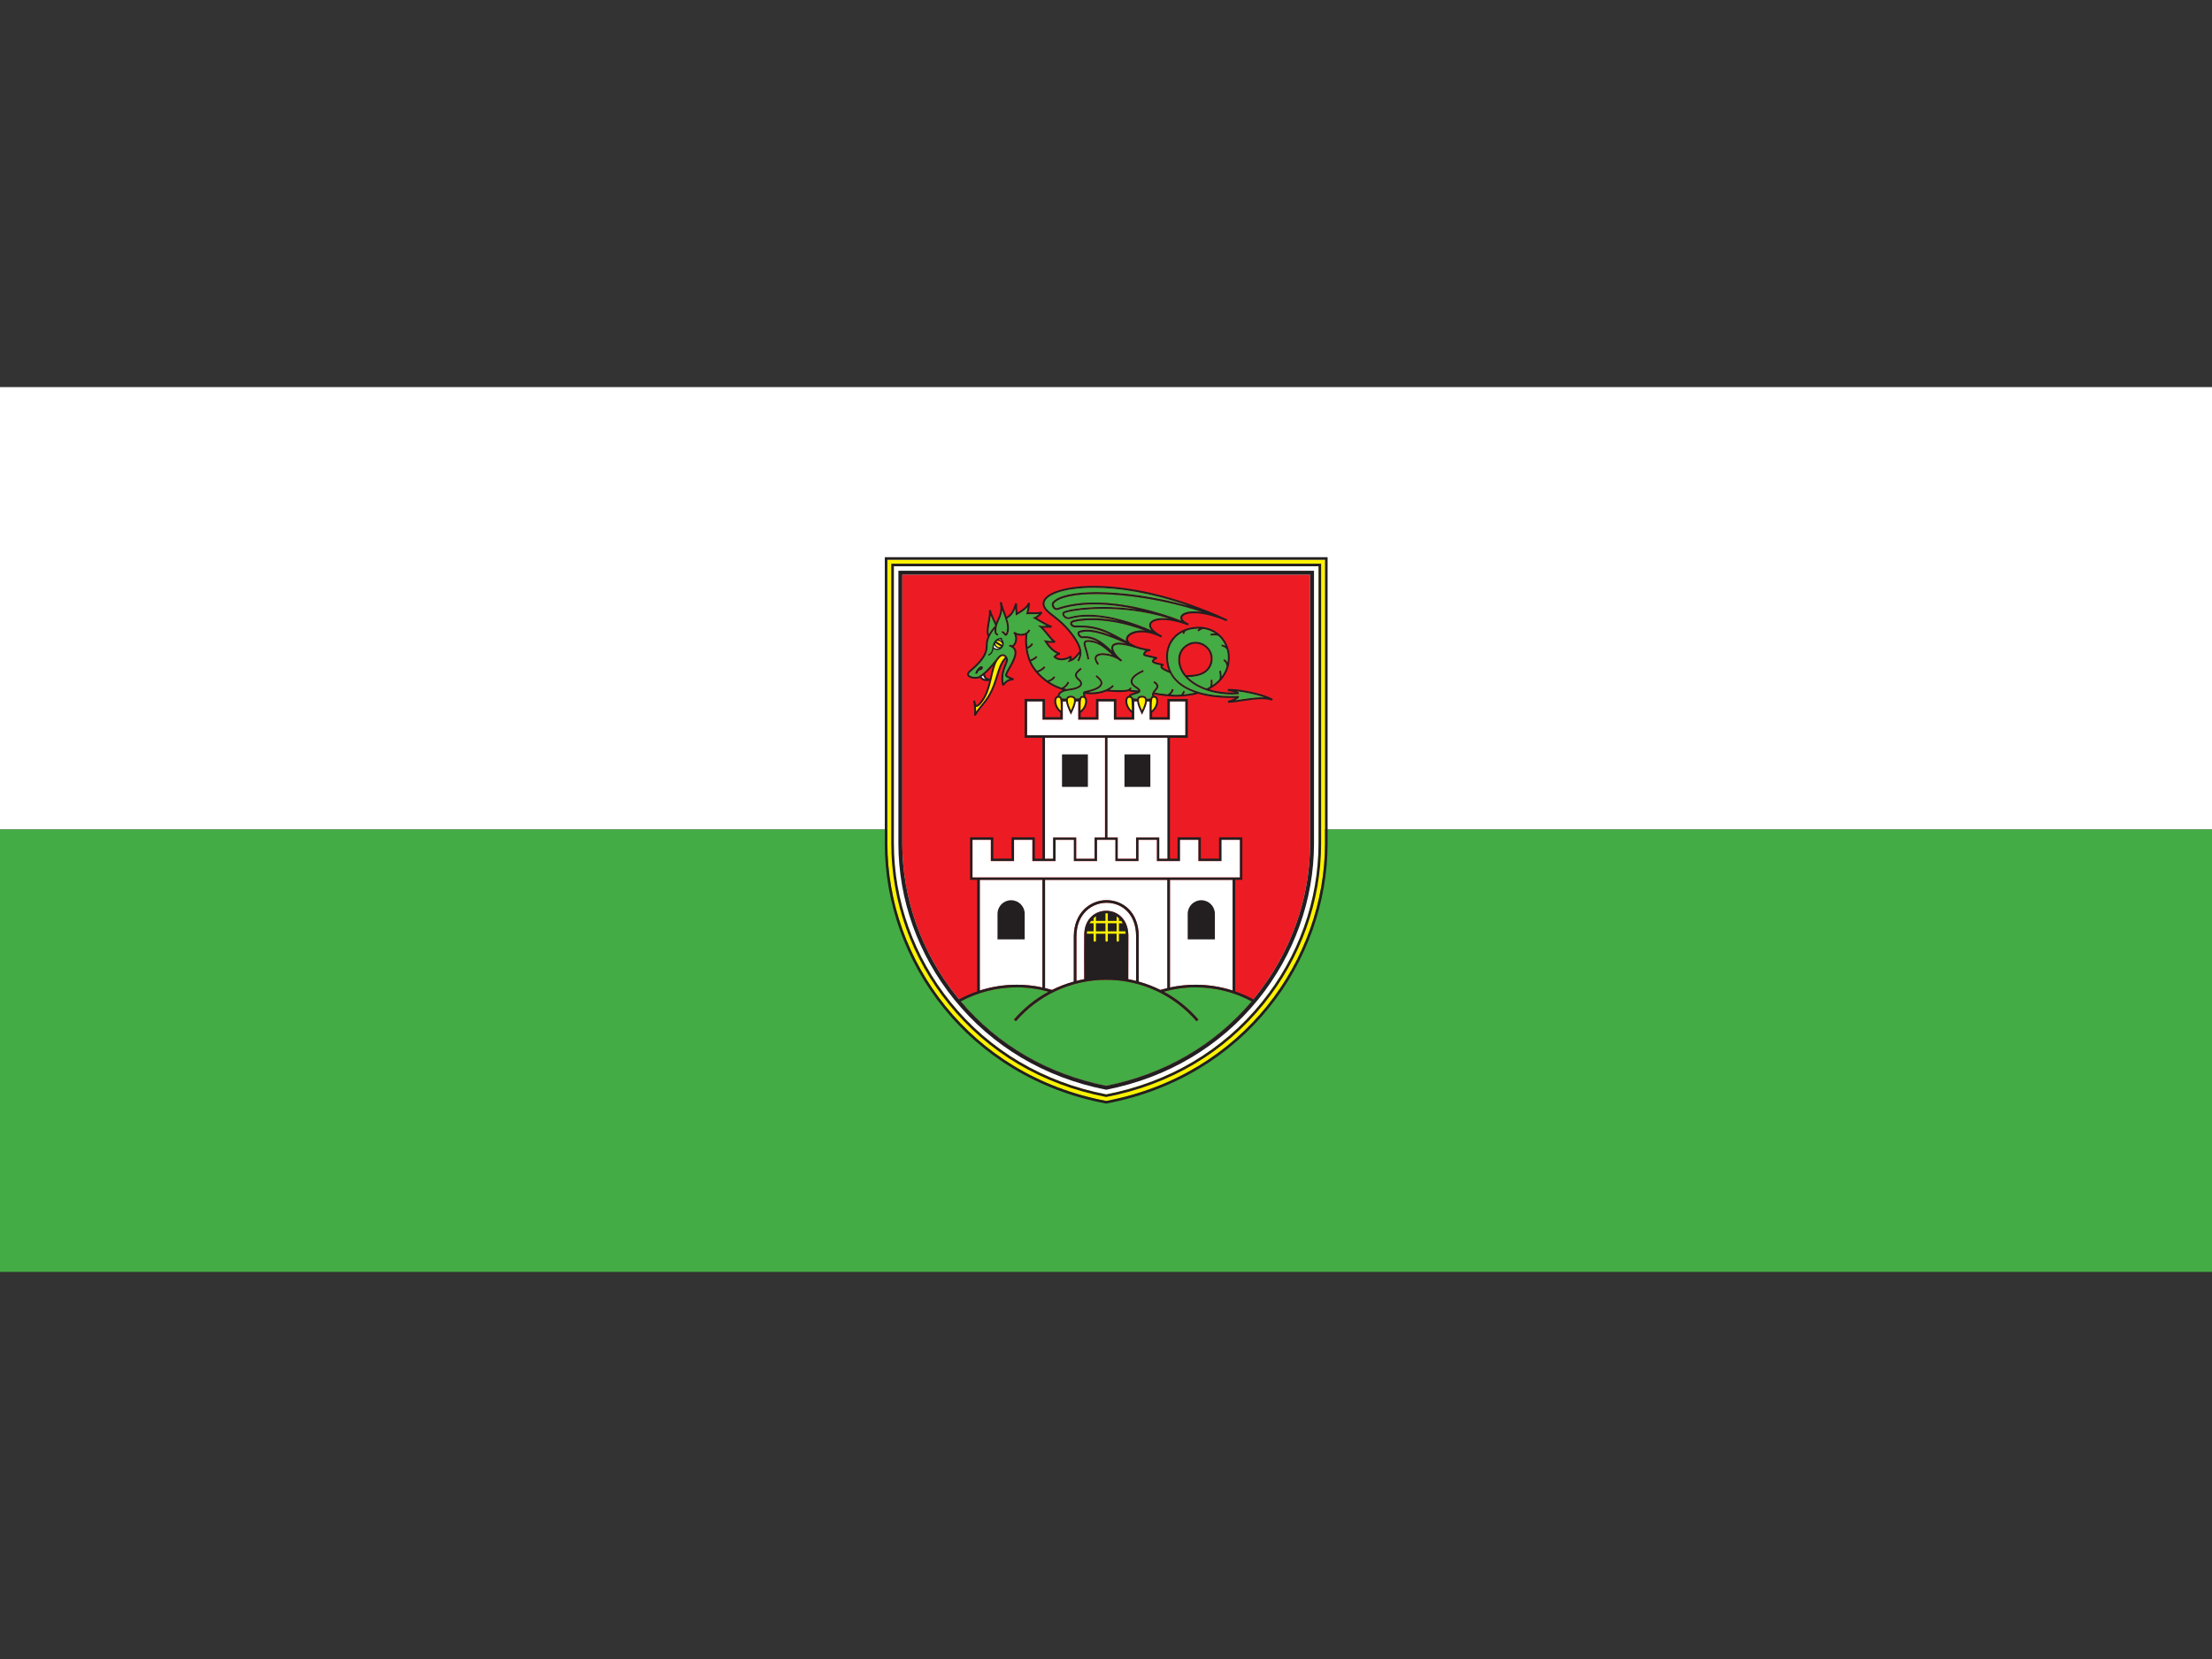 <?xml version='1.0' encoding='utf-8'?>
<ns0:svg xmlns:ns0="http://www.w3.org/2000/svg" version="1.1" id="svg210" width="640" height="480" viewBox="0 -210 1200 900">
  <ns0:rect x="0" y="-210" width="1200" height="900" fill="#333333" stroke="none"/>
  <ns0:defs id="defs214">
    <ns0:clipPath clipPathUnits="userSpaceOnUse" id="clipPath226">
      <ns0:path d="M 0,0 H 260.787 V 320.315 H 0 Z" id="path224" />
    </ns0:clipPath>
    <ns0:clipPath clipPathUnits="userSpaceOnUse" id="clipPath242">
      <ns0:path d="M 2.041,1.453 H 259.055 V 318.601 H 2.041 Z" id="path240" />
    </ns0:clipPath>
    <ns0:clipPath clipPathUnits="userSpaceOnUse" id="clipPath258">
      <ns0:path d="M 0,0 H 260.787 V 320.315 H 0 Z" id="path256" />
    </ns0:clipPath>
    <ns0:clipPath clipPathUnits="userSpaceOnUse" id="clipPath306">
      <ns0:path d="M 0,0 H 260.787 V 320.315 H 0 Z" id="path304" />
    </ns0:clipPath>
    <ns0:clipPath clipPathUnits="userSpaceOnUse" id="clipPath398">
      <ns0:path d="M 0,0 H 260.787 V 320.315 H 0 Z" id="path396" />
    </ns0:clipPath>
  </ns0:defs>
  <ns0:g id="g1787">
    <ns0:rect style="fill:#ffffff;fill-rule:evenodd;stroke-width:1201.03" id="rect1433" width="1200" height="240" x="0" y="0" />
    <ns0:rect style="fill:#43ac44;fill-opacity:1;fill-rule:evenodd;stroke-width:1201.03" id="rect1433-8" width="1200" height="240" x="0" y="240" />
  </ns0:g>
  <ns0:g id="g218" transform="matrix(0.494,0,0,-0.494,478.992,249.682)">
    <ns0:g id="g220" transform="matrix(1.892,0,0,1.892,-1.821,-284.148)">
      <ns0:g id="g222" clip-path="url(#clipPath226)">
        <ns0:g id="g228" transform="translate(130.547,2.983)">
          <ns0:path d="m 0,0 c 79.311,14.996 126.999,81.75 127.005,149.419 l -0.003,164.696 h -254.007 l 10e-4,-164.696 C -127,81.75 -79.311,14.996 0,0" style="fill:#fff200;fill-opacity:1;fill-rule:nonzero;stroke:none" id="path230" />
        </ns0:g>
        <ns0:g id="g232" transform="translate(130.547,6.808)">
          <ns0:path d="m 0,0 c 36.513,7.06 67.701,25.526 90.281,53.444 21.259,26.286 32.966,59.016 32.966,92.149 l -0.003,160.94 h -246.492 v -160.94 c 0,-33.133 11.707,-65.863 32.967,-92.149 C -67.698,25.526 -36.511,7.06 0,0" style="fill:#ffffff;fill-opacity:1;fill-rule:nonzero;stroke:none" id="path234" />
        </ns0:g>
      </ns0:g>
    </ns0:g>
    <ns0:g id="g236" transform="matrix(1.892,0,0,1.892,-1.821,-284.148)">
      <ns0:g id="g238" clip-path="url(#clipPath242)">
        <ns0:g id="g244" transform="translate(130.546,11.787)">
          <ns0:path d="m 0,0 c 34.971,6.973 64.835,24.773 86.485,51.536 20.558,25.419 31.877,57.064 31.874,89.08 V 296.668 H -118.357 V 140.616 C -118.358,108.6 -107.039,76.955 -86.483,51.536 -64.834,24.774 -34.97,6.973 0,0" style="fill:#ed1c24;fill-opacity:1;fill-rule:nonzero;stroke:none" id="path246" />
        </ns0:g>
        <ns0:g id="g248" transform="translate(130.408,1.479)">
          <ns0:path d="M 0,0 C -80.121,15.077 -128.372,82.519 -128.366,150.923 V 317.122 H 128.647 V 150.923 C 128.653,82.519 80.403,15.077 0.279,0 L 0.139,-0.026 Z M -126.864,150.923 C -126.86,83.253 -79.171,16.498 0.14,1.504 79.452,16.498 127.139,83.253 127.145,150.923 l -0.003,164.696 h -254.007 z" style="fill:#231f20;fill-opacity:1;fill-rule:nonzero;stroke:none" id="path250" />
        </ns0:g>
      </ns0:g>
    </ns0:g>
    <ns0:g id="g252" transform="matrix(1.892,0,0,1.892,-1.821,-284.148)">
      <ns0:g id="g254" clip-path="url(#clipPath258)">
        <ns0:g id="g260" transform="translate(130.405,5.302)">
          <ns0:path d="m 0,0 c -36.896,7.102 -68.476,25.772 -91.308,54.006 -21.474,26.548 -33.301,59.605 -33.301,93.093 V 309.54 H 124.89 V 147.099 C 124.89,113.611 113.065,80.554 91.593,54.006 68.76,25.772 37.182,7.102 0.285,0 L 0.142,-0.027 Z M -123.105,147.099 C -123.107,113.966 -111.399,81.235 -90.14,54.95 -67.557,27.032 -36.37,8.566 0.142,1.506 c 36.514,7.06 67.702,25.526 90.282,53.444 21.258,26.285 32.964,59.016 32.964,92.149 l -0.002,160.94 h -246.491 z" style="fill:#231f20;fill-opacity:1;fill-rule:nonzero;stroke:none" id="path262" />
        </ns0:g>
        <ns0:g id="g264" transform="translate(130.546,11.787)">
          <ns0:path d="m 0,0 c 33.861,6.75 62.936,23.655 84.402,49.019 -9.697,5.184 -20.767,8.129 -32.535,8.129 -6.4,0 -12.584,-0.888 -18.464,-2.518 7.678,-4.132 14.503,-9.641 20.144,-16.197 h 0.002 l -1.14,-0.98 C 39.727,52.184 20.961,61.516 0,61.516 c -20.96,0 -39.727,-9.332 -52.405,-24.066 l -1.141,0.983 c 5.642,6.557 12.468,12.067 20.146,16.198 -5.88,1.63 -12.067,2.517 -18.462,2.517 -11.766,0 -22.84,-2.942 -32.538,-8.128 C -62.936,23.658 -33.861,6.75 0,0" style="fill:#43ac44;fill-opacity:1;fill-rule:nonzero;stroke:none" id="path266" />
        </ns0:g>
        <ns0:g id="g268" transform="translate(57.164,67.09)">
          <ns0:path d="M 0,0 C 6.786,2.17 14.014,3.349 21.519,3.347 26.618,3.349 31.584,2.79 36.376,1.758 V 64.225 H 0 Z M 110.391,64.225 V 1.758 c 4.79,1.033 9.757,1.591 14.856,1.591 7.505,0 14.733,-1.18 21.517,-3.349 V 64.225 Z M 73.66,50.936 C 64.981,50.902 56.253,44.535 56.092,31.581 V 5.575 c 1.501,0.378 3.019,0.712 4.557,0.991 -0.048,7.047 -0.088,17.982 -0.003,25.821 0.196,18.33 25.007,18.705 25.595,0 0,-3.483 -0.03,-17.097 -0.053,-25.834 1.538,-0.281 3.056,-0.617 4.557,-0.997 V 31.581 C 90.709,44.698 82.245,50.895 73.66,50.936 M 37.88,1.414 c 1.363,-0.325 2.713,-0.68 4.045,-1.081 4.017,2.004 8.254,3.632 12.664,4.848 v 26.408 c 0.113,13.704 9.65,20.885 19.071,20.851 4.662,0 9.318,-1.727 12.807,-5.22 3.494,-3.492 5.786,-8.737 5.781,-15.639 V 5.16 c 4.383,-1.213 8.596,-2.833 12.592,-4.826 1.331,0.401 2.684,0.756 4.047,1.081 v 62.81 H 37.88 Z" style="fill:#ffffff;fill-opacity:1;fill-rule:nonzero;stroke:none" id="path270" />
        </ns0:g>
        <ns0:g id="g272" transform="translate(115.249,274.783)">
          <ns0:path d="m 0,0 c -0.255,-0.114 -0.255,-0.153 -0.283,-0.393 -0.009,-0.279 0.198,-0.771 0.543,-1.135 0.342,-0.377 0.785,-0.612 1.131,-0.605 0.038,0 0.066,0.003 0.078,0.004 0.451,0.042 0.894,0.058 1.329,0.06 6.715,-0.027 11.75,-4.497 15.829,-8.489 -0.225,0.585 -0.357,1.159 -0.368,1.71 -0.011,0.86 0.372,1.707 1.159,2.228 0.782,0.527 1.882,0.779 3.381,0.782 1.1,-0.002 2.433,-0.148 4.019,-0.454 C 15.347,-1.047 8.511,0.65 4.136,0.647 2.436,0.643 1.11,0.394 0,0" style="fill:#43ac44;fill-opacity:1;fill-rule:nonzero;stroke:none" id="path274" />
        </ns0:g>
        <ns0:g id="g276" transform="translate(111.612,280.943)">
          <ns0:path d="m 0,0 c -0.852,-0.265 -0.928,-0.546 -0.939,-0.747 -0.008,-0.202 0.16,-0.545 0.505,-0.819 0.337,-0.274 0.809,-0.467 1.263,-0.463 h 0.043 c 0.643,0.021 1.273,0.028 1.884,0.028 12.66,0.008 18.47,-3.998 27.864,-9.058 -0.134,0.364 -0.206,0.737 -0.206,1.113 0.105,2.986 3.917,5.066 9.211,5.093 0.573,0 1.173,-0.033 1.785,-0.087 C 28.592,-0.113 18.089,1.149 10.782,1.149 5.184,1.149 1.442,0.413 0,0" style="fill:#43ac44;fill-opacity:1;fill-rule:nonzero;stroke:none" id="path278" />
        </ns0:g>
        <ns0:g id="g280" transform="translate(100.22,291.834)">
          <ns0:path d="m 0,0 c -0.093,-0.1 -0.176,-0.332 -0.176,-0.642 -0.002,-0.459 0.184,-1.046 0.508,-1.475 0.335,-0.431 0.751,-0.695 1.288,-0.697 0.185,0 0.386,0.031 0.614,0.109 6.567,2.235 13.807,3.145 21.221,3.145 18.164,-0.003 37.378,-5.457 50.441,-10.499 -0.345,0.517 -0.54,1.056 -0.555,1.62 0.004,1.198 0.889,2.169 2.249,2.787 1.375,0.631 3.316,0.992 5.792,0.995 1.35,-0.001 2.88,-0.125 4.544,-0.365 C 64.884,1.911 41.807,5.406 24.679,5.404 12.203,5.437 2.856,3.461 0,0" style="fill:#43ac44;fill-opacity:1;fill-rule:nonzero;stroke:none" id="path282" />
        </ns0:g>
        <ns0:g id="g284" transform="translate(9.933,310.71)">
          <ns0:path d="m 0,0 v -158.307 c 0.002,-32.549 11.502,-64.682 32.375,-90.498 22.026,-27.233 52.475,-45.342 88.02,-52.374 l 0.216,-0.044 0.221,0.044 c 35.545,7.032 65.996,25.14 88.019,52.374 20.876,25.816 32.376,57.949 32.376,90.498 V 0 Z m 120.613,-298.923 c -33.862,6.751 -62.936,23.657 -84.4,49.02 9.698,5.186 20.772,8.128 32.538,8.128 6.395,0 12.581,-0.888 18.461,-2.517 -7.677,-4.131 -14.503,-9.641 -20.145,-16.2 l 1.141,-0.98 c 12.677,14.732 31.445,24.065 52.405,24.065 20.962,0 39.726,-9.333 52.408,-24.064 l 1.14,0.979 h -0.001 c -5.643,6.558 -12.467,12.067 -20.145,16.199 5.881,1.629 12.065,2.518 18.463,2.518 11.769,0 22.84,-2.947 32.536,-8.128 -21.466,-25.364 -50.54,-42.269 -84.401,-49.02 m -53.46,130.396 v 12.338 h 10.568 v -12.338 H 91.24 v 12.338 h 10.567 v -12.338 h 13.522 v 12.338 h 10.566 v -12.338 h 13.523 v 12.338 h 10.567 v -12.338 h 13.524 v 12.338 h 10.567 v -12.338 h 13.522 v 12.338 h 10.566 v -21.728 H 43.065 v 21.728 h 10.567 v -12.338 z m 38.098,105.604 c -1.238,1.056 -1.68,1.813 -1.665,2.359 -0.047,0.729 0.858,1.818 2.859,3.386 l -0.703,0.882 h -0.001 c -1.987,-1.614 -3.235,-2.739 -3.281,-4.268 0.015,-1.138 0.765,-2.097 2.055,-3.215 0.597,-0.503 1.01,-1.164 0.999,-1.69 -0.009,-0.451 -0.229,-0.962 -1.218,-1.543 -0.987,-0.567 -2.699,-1.1 -5.387,-1.431 -0.42,-0.052 -0.81,-0.115 -1.185,-0.186 -0.486,0.103 -0.963,0.216 -1.433,0.34 1.219,0.832 2.46,2.151 2.931,3.569 l -1.076,0.333 v 0.002 c -0.373,-1.335 -2.247,-3.014 -3.341,-3.465 -2.654,0.852 -5.043,2.047 -7.148,3.423 1.4,0.43 2.734,1.42 3.454,2.68 l -0.982,0.547 v 0.002 c -0.666,-1.238 -2.448,-2.309 -3.771,-2.33 -1.995,1.45 -3.706,3.044 -5.104,4.616 1.398,0.461 3.047,1.513 4.128,2.801 l -0.872,0.715 v 0.002 c -0.983,-1.235 -2.938,-2.343 -4.05,-2.578 -1.368,1.656 -2.39,3.259 -3.016,4.554 -0.137,0.284 -0.254,0.577 -0.38,0.864 1.09,0.376 2.706,1.349 3.714,2.379 l -0.816,0.779 c -0.808,-0.871 -2.552,-1.88 -3.329,-2.116 -0.777,2.038 -1.295,4.17 -1.593,6.264 1.352,0.52 2.662,1.45 3.264,2.831 l -1.036,0.442 -0.002,0.001 c -0.373,-0.899 -1.314,-1.656 -2.363,-2.114 -0.133,1.238 -0.201,2.458 -0.2,3.619 -0.002,1.386 0.086,2.69 0.237,3.868 0.7,0.508 1.293,1.196 1.655,2.102 l -1.046,0.418 c -0.319,-0.787 -0.83,-1.35 -1.464,-1.754 -0.804,-0.501 -1.832,-0.73 -2.855,-0.729 -1.572,-0.017 -3.117,0.577 -3.679,1.227 -0.004,0.004 -0.008,0.01 -0.013,0.016 -0.005,0.004 -0.008,0.009 -0.01,0.014 l -0.87,-0.718 c 0.005,-0.006 0.008,-0.01 0.013,-0.016 H 66.67 l 0.002,-0.001 c 0.785,-0.991 1.107,-2.166 1.107,-3.295 0,-1.068 -0.296,-2.092 -0.724,-2.806 -0.432,-0.73 -0.969,-1.079 -1.338,-1.064 -0.108,0 -0.214,0.02 -0.332,0.076 l -0.007,-0.017 c -0.013,0.004 -0.023,0.011 -0.034,0.015 -0.277,0.105 -0.582,0.2 -0.903,0.282 l -0.275,-1.093 c 0.279,-0.071 0.545,-0.155 0.777,-0.244 1.865,-0.737 2.398,-1.808 2.434,-3.322 0.011,-1.93 -1.149,-4.493 -2.427,-6.822 -1.263,-2.331 -2.605,-4.373 -2.974,-5.734 -0.055,-0.147 -0.088,-0.303 -0.086,-0.461 0.097,-1.119 1.09,-1.497 1.994,-1.927 0.229,-0.098 0.469,-0.194 0.707,-0.284 -1.149,-0.33 -2.008,-0.884 -2.626,-1.43 -0.374,-0.326 -0.665,-0.648 -0.888,-0.912 -0.14,0.81 -0.202,1.6 -0.202,2.37 0.004,4.687 2.234,8.412 2.678,10.219 0.049,0.219 0.07,0.44 0.07,0.656 0,0.622 -0.179,1.238 -0.482,1.783 -0.504,0.902 -1.414,1.655 -2.578,1.659 -0.96,0.003 -1.966,-0.533 -2.87,-1.672 -0.389,-0.487 -0.765,-0.953 -1.123,-1.394 -3.614,-4.43 -5.63,-6.484 -7.47,-7.973 -0.655,-0.529 -1.289,-0.986 -1.974,-1.464 -0.083,-0.054 -0.173,-0.114 -0.264,-0.175 -0.443,-0.311 -1.305,-0.507 -2.228,-0.502 -0.928,-0.003 -1.923,0.186 -2.627,0.5 -0.728,0.325 -1.037,0.72 -1.017,1.014 -0.007,0.238 0.169,0.681 0.864,1.257 9.481,7.87 10.058,12.263 10.027,15.893 -0.002,1.451 0.394,3.04 1.128,4.642 0.667,1.469 1.616,2.955 2.78,4.364 -0.022,-0.288 -0.036,-0.584 -0.036,-0.89 0,-0.309 0.01,-0.632 0.038,-0.969 0.104,-0.83 0.758,-1.719 1.865,-1.794 0.111,0 0.207,0.014 0.291,0.028 l -0.197,1.11 c -0.048,-0.006 -0.079,-0.011 -0.094,-0.011 -0.119,-0.006 -0.317,0.085 -0.481,0.266 -0.166,0.168 -0.265,0.417 -0.261,0.484 -0.024,0.311 -0.034,0.602 -0.034,0.886 0,0.925 0.112,1.748 0.291,2.508 0.027,0.119 0.064,0.243 0.097,0.391 0.746,2.877 2.609,5.119 3.024,8.828 0.565,-1.597 1.17,-3.159 1.665,-4.666 0.653,-1.983 1.128,-3.864 1.127,-5.569 -0.001,-1.044 -0.175,-2.02 -0.582,-2.94 -0.057,-0.128 -0.111,-0.229 -0.156,-0.302 -0.117,0.142 -0.296,0.385 -0.482,0.629 -0.298,0.362 -0.719,0.842 -1.437,0.859 -0.219,0 -0.44,-0.054 -0.649,-0.153 l 0.484,-1.02 c 0.081,0.04 0.131,0.046 0.165,0.046 0.1,0.031 0.375,-0.173 0.662,-0.574 0.144,-0.189 0.286,-0.395 0.459,-0.588 0.17,-0.177 0.392,-0.418 0.823,-0.432 0.65,0.052 0.891,0.513 1.16,1.076 0.485,1.087 0.679,2.23 0.679,3.399 -0.002,1.775 -0.448,3.613 -1.046,5.487 2.417,1.542 3.568,2.996 4.645,5.637 0.047,-0.866 0.128,-1.816 0.24,-3.004 l 0.08,-0.862 0.756,0.422 c 2.022,1.147 4.52,2.625 6.128,4.502 -0.231,-1.371 -0.557,-2.756 -0.71,-3.447 l -0.157,-0.716 0.734,0.032 c 0.458,0.022 0.973,0.031 1.518,0.031 0.727,0 1.505,-0.011 2.271,-0.011 1.033,0.014 2.018,0.015 2.87,0.105 -0.934,-0.843 -2.139,-1.671 -2.474,-1.71 l -1.341,-0.327 1.186,-0.706 c 1.676,-0.993 4.467,-2.717 7.093,-4.027 -0.844,-0.026 -1.67,-0.07 -2.339,-0.07 -0.392,0 -0.731,0.017 -0.966,0.05 l -1.847,0.272 1.389,-1.247 c 1.525,-1.364 3.152,-3.439 4.612,-5.233 0.838,-0.997 1.572,-1.91 2.278,-2.585 -1.552,10e-4 -2.996,0.106 -3.492,0.251 l -1.366,0.375 0.735,-1.213 c 1.799,-2.956 4.172,-5.505 6.914,-6.828 -0.752,-0.404 -1.297,-0.987 -1.718,-1.405 l -0.388,-0.383 0.369,-0.4 c 1.176,-1.268 2.84,-1.684 4.425,-1.683 1.413,0 2.791,0.324 3.862,0.739 0.341,0.133 0.65,0.276 0.923,0.426 -0.09,-0.408 -0.25,-0.754 -0.465,-1.062 l -0.904,-1.29 1.517,0.425 c 2.411,0.672 3.682,1.951 5.559,4.348 -0.161,-1.466 -0.746,-2.581 -1.29,-3.713 l 1.016,-0.485 c 0.612,1.279 1.448,2.813 1.448,4.978 0,0.246 -0.011,0.503 -0.033,0.769 -0.228,2.487 -1.507,5.664 -4.875,10.15 -7.459,9.901 -14.406,12.179 -16.153,15.988 -0.268,0.553 -0.39,1.077 -0.39,1.59 -0.046,2.17 2.405,4.562 7.351,6.325 4.912,1.764 12.143,2.904 21.218,2.904 14.325,0 33.256,-2.847 55.032,-10.44 -18.812,5.321 -38.378,7.995 -53.459,7.998 -12.6,-0.035 -22.041,-1.78 -25.534,-5.799 -0.332,-0.39 -0.446,-0.885 -0.447,-1.375 0.005,-1.415 0.993,-3.25 2.923,-3.299 0.313,0 0.64,0.053 0.975,0.166 6.417,2.188 13.535,3.088 20.86,3.088 8.121,0 16.487,-1.11 24.414,-2.79 -6.976,0.995 -13.519,1.369 -19.271,1.371 -6.405,-0.002 -11.831,-0.46 -15.815,-1.022 -1.99,-0.283 -3.62,-0.591 -4.834,-0.883 -1.23,-0.306 -1.987,-0.541 -2.447,-0.852 -0.446,-0.31 -0.682,-0.824 -0.674,-1.308 0.071,-1.529 1.666,-2.99 3.58,-3.042 0.296,0 0.6,0.039 0.906,0.128 3.231,0.946 6.779,1.351 10.467,1.351 5.828,0.002 12,-1.017 17.831,-2.505 -6.056,1.22 -11.254,1.624 -15.438,1.624 -5.705,-0.002 -9.516,-0.745 -11.092,-1.191 -1.084,-0.283 -1.766,-1 -1.757,-1.833 0.069,-1.354 1.413,-2.371 2.895,-2.408 h 0.061 c 0.649,0.022 1.263,0.031 1.867,0.031 8.458,-0.006 13.688,-1.79 19.168,-4.542 -6.4,2.385 -10.854,3.275 -14.153,3.278 -1.809,0 -3.273,-0.27 -4.507,-0.707 -0.68,-0.211 -1.065,-0.875 -1.038,-1.457 0.062,-1.343 1.23,-2.789 2.801,-2.867 0.05,0 0.109,0 0.178,0.006 0.416,0.039 0.824,0.058 1.229,0.058 3.034,0.012 5.739,-1.008 8.187,-2.517 -1.241,0.582 -2.577,1.023 -4.05,1.256 -0.822,0.13 -1.506,0.194 -2.085,0.194 -0.847,-0.003 -1.498,-0.128 -1.992,-0.503 -0.505,-0.38 -0.694,-0.992 -0.684,-1.574 0.036,-2.019 1.666,-5.032 2.169,-9.196 l 1.12,0.139 c -0.546,4.321 -2.199,7.614 -2.163,9.057 0.01,0.406 0.087,0.552 0.245,0.68 0.165,0.134 0.571,0.273 1.305,0.269 0.495,0 1.129,-0.055 1.911,-0.179 4.808,-0.73 8.146,-3.992 11.862,-7.221 -1.819,0.569 -3.669,0.883 -5.283,0.885 -1.276,-0.004 -2.411,-0.191 -3.291,-0.661 -0.882,-0.456 -1.509,-1.311 -1.492,-2.379 0.005,-1.102 0.567,-2.342 1.734,-3.837 l 0.887,0.694 v 0.002 c -1.094,1.39 -1.502,2.457 -1.497,3.141 0.016,0.65 0.282,1.033 0.901,1.385 0.621,0.338 1.598,0.53 2.758,0.528 2.47,0.004 5.738,-0.838 8.345,-2.267 0.732,-0.549 1.502,-1.069 2.302,-1.545 l 0.233,0.38 0.423,0.531 c -0.226,0.196 -0.463,0.376 -0.699,0.552 -0.003,0.003 -0.009,0.006 -0.013,0.011 -2.523,2.025 -4.594,4.89 -4.544,6.523 0.011,0.576 0.183,0.953 0.666,1.294 0.488,0.337 1.376,0.591 2.747,0.587 2.041,0.004 5.127,-0.544 9.47,-1.906 v 10e-4 c 1.78,-0.614 3.788,-1.151 5.785,-1.508 -0.856,-0.576 -1.315,-1.4 -1.326,-2.172 -10e-4,-0.161 0.022,-0.323 0.073,-0.475 0.197,-0.422 0.416,-0.462 0.626,-0.576 0.744,-0.314 2.114,-0.558 3.567,-0.86 0.646,-0.131 1.306,-0.27 1.898,-0.419 -0.098,-0.076 -0.189,-0.157 -0.278,-0.239 -0.452,-0.459 -0.798,-0.923 -0.829,-1.527 -0.001,-0.163 0.045,-0.371 0.176,-0.542 0.763,-0.832 2.011,-1.129 3.279,-1.426 0.574,-0.123 1.157,-0.232 1.675,-0.335 -0.134,-0.219 -0.214,-0.475 -0.216,-0.755 -0.003,-0.384 0.16,-0.778 0.461,-1.097 1.064,-1.093 4.006,-2.284 5.149,-2.781 2.856,-5.504 8.158,-9.051 14.465,-11.238 -1.695,-0.403 -4.09,-0.781 -6.56,-1.001 0.39,0.573 0.734,1.197 0.904,1.677 l -1.069,0.347 c -0.132,-0.46 -0.858,-1.601 -1.33,-2.136 -0.898,-0.055 -1.791,-0.089 -2.644,-0.088 -0.302,0 -0.602,0.006 -0.896,0.013 -0.754,0.019 -1.586,0.06 -2.451,0.118 0.865,0.763 1.581,1.802 1.749,3.081 l -1.118,0.115 c -0.076,-1.268 -1.295,-2.428 -2.377,-3.058 -3.015,0.265 -6.084,0.683 -7.51,1.035 0.151,0.218 0.337,0.464 0.575,0.753 0.731,0.92 1.546,1.723 1.579,2.893 -0.012,1.066 -0.764,1.991 -2.343,3.031 l -0.62,-0.942 c 1.499,-0.983 1.849,-1.66 1.835,-2.089 0.033,-0.505 -0.532,-1.245 -1.321,-2.179 -0.847,-1.033 -1.317,-1.766 -1.325,-2.641 0,-0.328 0.076,-0.633 0.19,-0.94 -0.114,-0.048 -0.226,-0.108 -0.333,-0.185 -0.338,-0.267 -0.554,-0.617 -0.702,-1.077 -0.591,-0.113 -1.326,-0.204 -2.13,-0.266 -0.113,0.384 -0.296,0.736 -0.584,1.024 -0.534,0.53 -1.313,0.77 -2.27,0.767 -0.896,0.003 -1.638,-0.205 -2.16,-0.702 -0.301,-0.287 -0.485,-0.649 -0.595,-1.047 -0.725,0.056 -1.416,0.127 -2.013,0.221 -0.144,0.022 -0.279,0.048 -0.412,0.071 -0.147,0.427 -0.355,0.768 -0.679,1.009 -0.157,0.114 -0.322,0.183 -0.491,0.238 0.005,0.005 0.009,0.008 0.014,0.011 0.55,0.386 1.56,0.697 2.538,0.984 0.99,0.303 1.93,0.538 2.559,1.096 0.234,0.219 0.44,0.547 0.437,0.94 -0.076,0.99 -0.882,1.632 -2.542,2.687 -1.475,0.908 -2.101,1.861 -2.098,2.765 -0.06,1.491 1.901,3.648 6.566,5.639 l -0.446,1.035 h -0.001 c -4.748,-2.077 -7.186,-4.258 -7.244,-6.674 0.003,-1.47 1.001,-2.732 2.634,-3.726 0.804,-0.489 1.343,-0.896 1.652,-1.207 0.103,-0.102 0.17,-0.184 0.223,-0.258 -0.92,0.009 -2.896,0.081 -4.346,0.374 0.223,0.288 0.341,0.62 0.33,0.964 0,0.144 -0.017,0.276 -0.038,0.397 l -1.11,-0.208 c 0.016,-0.076 0.022,-0.142 0.022,-0.189 -0.022,-0.214 -0.022,-0.348 -0.635,-0.638 -0.749,-0.323 -2.325,-0.569 -5.031,-0.564 -1.553,0 -3.492,0.075 -5.874,0.242 0.906,0.548 1.761,1.194 2.519,1.971 l -0.806,0.788 c -1.121,-1.149 -2.472,-2.021 -3.933,-2.657 -2.675,-1.179 -5.74,-1.592 -8.456,-1.59 -0.525,0 -1.029,0.018 -1.522,0.046 2.162,0.524 3.924,1.13 5.246,1.835 1.686,0.899 2.769,2.038 2.78,3.488 -0.013,1.298 -0.878,2.512 -2.404,3.785 -0.479,0.397 -0.957,0.806 -0.957,0.806 l -0.67,-0.813 c 0,0 0.597,-0.51 0.991,-0.844 1.633,-1.391 1.924,-2.193 1.911,-2.934 0.012,-0.801 -0.624,-1.658 -2.182,-2.494 -1.537,-0.824 -3.884,-1.558 -6.909,-2.159 -0.431,-0.072 -0.812,-0.364 -0.958,-0.714 -0.1,-0.224 -0.126,-0.441 -0.126,-0.639 0.012,-0.498 0.146,-0.999 0.241,-1.434 -0.044,0.001 -0.085,0.017 -0.13,0.015 -0.509,0 -1.011,-0.04 -1.458,-0.364 -0.333,-0.261 -0.548,-0.6 -0.696,-1.045 -0.25,-0.018 -0.511,-0.035 -0.785,-0.049 -0.442,-0.025 -0.92,-0.046 -1.414,-0.066 -0.116,0.312 -0.28,0.6 -0.522,0.841 -0.531,0.53 -1.311,0.77 -2.271,0.767 -0.895,0.003 -1.637,-0.205 -2.159,-0.702 -0.28,-0.267 -0.46,-0.597 -0.574,-0.962 -0.713,0.021 -1.375,0.053 -1.936,0.106 -0.181,0.016 -0.337,0.036 -0.494,0.055 -0.148,0.45 -0.363,0.805 -0.697,1.055 -0.214,0.154 -0.441,0.243 -0.675,0.294 0.101,0.893 0.781,2.166 4.218,2.885 0.389,0.08 0.812,0.147 1.276,0.204 2.772,0.346 4.607,0.887 5.805,1.572 1.196,0.668 1.795,1.584 1.788,2.521 -0.014,1.054 -0.666,1.914 -1.39,2.546 m -60.209,-16.04 c 0.116,-0.037 0.24,-0.061 0.375,-0.061 1.019,0.061 1.863,0.87 3.294,2.657 2.909,3.744 4.231,8.452 5.29,12.902 1.05,4.451 1.846,8.657 3.507,11.338 0.013,0.022 0.014,0.046 0.025,0.068 0.335,0.413 0.679,0.839 1.042,1.29 0.78,0.97 1.461,1.25 1.988,1.251 0.483,0.004 0.943,-0.252 1.295,-0.662 -2.875,-2.858 -3.94,-6.914 -5.364,-11.464 -1.46,-4.692 -3.276,-9.945 -7.632,-15.158 -1.324,-1.589 -2.682,-3.244 -3.708,-4.753 v 0.009 c 0,0.809 -0.04,1.698 -0.112,2.583 m 7.976,16.249 c -1.62,0.356 -2.274,0.658 -2.868,2.686 1.34,1.122 2.79,2.559 4.801,4.883 -0.756,-2.283 -1.303,-4.889 -1.933,-7.569 m -0.647,27.506 c -0.009,2.477 0.904,5.947 1.241,9.074 0.957,-2.39 1.98,-4.162 2.518,-5.663 -0.002,-0.013 -0.006,-0.026 -0.009,-0.04 -1.459,-1.529 -2.684,-3.188 -3.595,-4.878 -0.106,0.43 -0.158,0.934 -0.155,1.507 m 111.813,6.273 c -13.064,5.042 -32.278,10.497 -50.441,10.499 -7.415,0 -14.655,-0.91 -21.223,-3.146 -0.226,-0.076 -0.428,-0.106 -0.612,-0.106 -0.537,0.002 -0.954,0.265 -1.288,0.697 -0.325,0.427 -0.511,1.014 -0.508,1.473 -0.002,0.31 0.083,0.543 0.176,0.642 2.857,3.46 12.202,5.438 24.678,5.404 17.128,10e-4 40.205,-3.493 61.248,-10.426 -1.665,0.24 -3.194,0.365 -4.544,0.366 -2.477,-0.004 -4.418,-0.364 -5.793,-0.995 -1.36,-0.619 -2.244,-1.589 -2.249,-2.787 0.015,-0.565 0.21,-1.104 0.556,-1.621 m -17.429,-5.603 c -8.949,4.038 -23.547,9.047 -36.686,9.056 -3.771,-0.003 -7.421,-0.414 -10.785,-1.399 -0.195,-0.056 -0.391,-0.082 -0.588,-0.082 -0.628,-10e-4 -1.269,0.287 -1.734,0.699 -0.476,0.401 -0.732,0.928 -0.72,1.217 0.011,0.179 0.043,0.264 0.207,0.391 0.117,0.102 0.897,0.405 2.051,0.674 3.511,0.846 10.865,1.873 20.386,1.871 10.683,0.002 24.104,-1.296 37.978,-5.534 -1.206,0.144 -2.335,0.217 -3.369,0.217 -2.425,0 -4.354,-0.368 -5.743,-1.058 -1.379,-0.677 -2.261,-1.778 -2.257,-3.11 0.018,-0.967 0.438,-1.95 1.26,-2.942 M 132.3,-40.826 c -9.395,5.06 -15.204,9.067 -27.864,9.059 -0.612,0 -1.242,-0.009 -1.886,-0.028 h -0.042 c -0.453,-0.004 -0.925,0.188 -1.261,0.462 -0.347,0.274 -0.514,0.617 -0.506,0.818 0.01,0.202 0.087,0.483 0.938,0.749 1.442,0.412 5.183,1.148 10.783,1.148 7.307,0 17.808,-1.261 30.628,-6.088 -0.613,0.053 -1.212,0.085 -1.786,0.086 -5.293,-0.028 -9.105,-2.107 -9.21,-5.093 0,-0.377 0.072,-0.749 0.206,-1.113 m -8.358,-5.66 c -4.079,3.992 -9.113,8.463 -15.828,8.491 -0.435,-0.003 -0.879,-0.019 -1.329,-0.062 -0.013,-10e-4 -0.04,-0.003 -0.078,-0.003 -0.346,-0.008 -0.789,0.227 -1.131,0.605 -0.345,0.364 -0.553,0.856 -0.542,1.135 0.027,0.239 0.026,0.278 0.282,0.392 1.111,0.394 2.437,0.645 4.135,0.647 4.377,0.004 11.213,-1.694 22.683,-6.939 -1.585,0.306 -2.919,0.453 -4.018,0.454 -1.5,-0.002 -2.6,-0.255 -3.382,-0.781 -0.786,-0.522 -1.17,-1.369 -1.159,-2.228 0.011,-0.552 0.144,-1.126 0.367,-1.711 m 41.984,9.748 c 0.097,0.619 0.368,1.424 1.097,1.833 l 0.452,0.218 c 2.079,0.705 4.358,1.053 7.021,1.06 0.009,0 0.018,-0.003 0.029,-0.003 -0.411,-0.265 -0.784,-0.577 -1.078,-0.942 l 0.893,-0.686 c 0.538,0.748 2.096,1.419 2.936,1.41 2.445,-0.385 4.673,-1.272 6.595,-2.554 -0.179,0.007 -0.356,0.013 -0.535,0.016 -0.848,0 -1.67,-0.072 -2.27,-0.183 l 0.206,-1.108 c 0.504,0.095 1.282,0.163 2.064,0.163 0.954,0.008 1.941,-0.12 2.376,-0.325 1.742,-1.562 3.132,-3.496 4.074,-5.678 -0.678,0.4 -1.454,0.665 -2.232,0.721 l -0.056,-1.126 c 1.335,-0.033 2.848,-1.094 3.111,-1.967 l 0.131,-0.393 c 0.35,-1.378 0.455,-2.607 0.455,-4.099 0,-0.943 -0.072,-1.875 -0.206,-2.792 -0.426,0.805 -1.071,1.506 -1.929,1.908 l -0.466,-1.027 h -0.001 c 1.096,-0.472 1.871,-1.951 1.857,-3.137 0,-0.097 -0.007,-0.196 -0.018,-0.294 -0.592,-1.989 -1.526,-3.877 -2.808,-5.617 0,0.026 0.003,0.048 0.003,0.074 -0.001,1.084 -0.147,2.309 -0.369,3.305 l -1.1,-0.245 -0.002,0.002 c 0.204,-0.907 0.318,-2.08 0.344,-3.062 0.029,-1.086 -0.223,-1.708 -0.223,-1.708 -1.132,-1.231 -2.463,-2.367 -3.99,-3.388 0.069,0.459 0.107,0.955 0.111,1.489 -0.001,0.554 -0.036,1.133 -0.113,1.709 l -1.119,-0.149 h -0.001 c 0.072,-0.524 0.106,-1.058 0.106,-1.56 0.007,-1.043 -0.173,-1.973 -0.391,-2.367 -0.633,-0.365 -1.296,-0.713 -1.988,-1.042 -4.425,1.568 -8.187,3.831 -10.875,6.562 4.053,0.119 7.526,0.779 10.096,2.495 2.802,1.864 4.372,4.893 4.31,8.476 -0.088,5.118 -4.4,9.196 -9.208,9.533 -2.779,0.194 -5.179,-0.73 -7.3,-2.512 -2.12,-1.778 -3.538,-4.432 -3.534,-7.892 -0.001,-3.707 1.49,-7.116 4.017,-10.012 2.932,-3.348 7.254,-6.035 12.384,-7.812 4.419,-1.529 9.447,-2.384 14.709,-2.384 1.207,0 2.43,0.044 3.658,0.138 l 0.551,0.042 -0.029,0.551 c -0.104,0.656 -0.535,0.838 -0.965,1.091 4.9,-0.562 11.124,-1.926 15.594,-3.442 -0.49,0.024 -0.988,0.043 -1.493,0.043 -5.102,-0.005 -11.025,-1.149 -15.304,-1.734 0.453,0.229 0.873,0.466 1.222,0.699 0.465,0.357 0.87,0.545 0.996,1.198 l 0.054,0.636 -0.637,-0.026 c -1.236,-0.047 -2.49,-0.073 -3.755,-0.073 -6.229,0 -12.714,0.625 -18.457,2.24 l -0.132,0.038 -0.004,0.019 c -0.012,-0.002 -0.017,-0.005 -0.026,-0.009 -7.297,2.084 -13.341,5.747 -16.289,11.706 -1.26,2.539 -1.97,5.513 -1.97,9.007 0.017,5.715 2.921,11.16 8.583,14.012 -0.127,-0.297 -0.218,-0.589 -0.271,-0.84 z m 1.08,-23.869 c -2.236,2.671 -3.497,5.703 -3.497,8.987 0.005,6.259 5.389,9.478 9.231,9.329 4.041,-0.155 8.309,-3.221 8.556,-8.356 0.14,-2.917 -1.359,-6.038 -3.85,-7.722 -2.485,-1.671 -6.077,-2.233 -10.44,-2.238 m -19.31,-13.246 c 0.11,0.089 0.335,0.147 0.772,0.147 h 0.019 c 0.366,-0.009 0.59,-0.142 0.812,-0.465 0.214,-0.327 0.36,-0.864 0.358,-1.528 0.006,-1.567 -0.798,-3.744 -2.629,-5.41 0.006,3.422 0.058,5.389 0.281,6.402 0.12,0.568 0.273,0.774 0.387,0.854 m -4.485,-1.461 c 0.011,-1.295 -0.729,-3.351 -1.806,-5.648 -1.142,2.536 -1.828,4.561 -1.817,5.782 0.001,0.6 0.143,0.948 0.37,1.166 0.229,0.222 0.644,0.39 1.382,0.39 0.788,-0.001 1.226,-0.189 1.475,-0.437 0.247,-0.248 0.392,-0.639 0.396,-1.253 m -28.528,0.932 v -10.579 h -8.858 v 2.448 c 2.555,1.94 3.703,4.69 3.711,6.814 -0.003,0.818 -0.166,1.558 -0.541,2.142 -0.113,0.179 -0.262,0.334 -0.424,0.474 -0.045,0.633 -0.231,1.249 -0.291,1.669 1.09,-0.146 2.321,-0.24 3.644,-0.24 2.782,0.002 5.928,0.415 8.767,1.628 3.259,-0.263 5.803,-0.381 7.783,-0.381 2.537,0.005 4.129,0.188 5.182,0.549 1.139,-0.399 2.75,-0.564 4.042,-0.633 -0.465,-0.143 -0.979,-0.293 -1.472,-0.446 -0.67,-0.219 -1.325,-0.464 -1.859,-0.828 -0.319,-0.212 -0.6,-0.51 -0.781,-0.868 -0.559,-0.119 -1.033,-0.458 -1.326,-0.924 -0.377,-0.583 -0.542,-1.322 -0.543,-2.142 0.006,-2.115 1.146,-4.854 3.683,-6.792 v -2.47 h -8.857 l 10e-4,10.579 z m -8.905,-6.728 c 0.006,3.423 0.057,5.39 0.28,6.403 0.12,0.568 0.274,0.774 0.387,0.854 0.111,0.088 0.335,0.147 0.772,0.147 h 0.018 c 0.369,-0.009 0.591,-0.142 0.814,-0.467 0.213,-0.324 0.36,-0.862 0.358,-1.526 0.006,-1.567 -0.799,-3.744 -2.629,-5.411 m 27.066,5.411 c -0.001,0.663 0.147,1.202 0.361,1.526 0.224,0.326 0.445,0.458 0.816,0.467 h 0.034 c 0.427,0 0.65,-0.06 0.757,-0.148 0.172,-0.096 0.429,-0.586 0.534,-1.924 0.1,-1.148 0.126,-2.856 0.129,-5.335 -1.831,1.669 -2.635,3.847 -2.631,5.414 m -30.883,0.385 c 0.012,-1.295 -0.728,-3.352 -1.806,-5.648 -1.142,2.536 -1.83,4.561 -1.818,5.782 10e-4,0.6 0.144,0.948 0.373,1.166 0.227,0.222 0.641,0.39 1.379,0.392 0.79,-0.003 1.23,-0.191 1.477,-0.439 0.246,-0.248 0.391,-0.639 0.395,-1.253 m -8.4,1.461 c 0.17,-0.097 0.428,-0.588 0.534,-1.926 0.102,-1.147 0.127,-2.854 0.131,-5.331 -1.832,1.667 -2.634,3.844 -2.631,5.411 -0.002,0.664 0.146,1.201 0.361,1.526 0.223,0.325 0.447,0.458 0.816,0.467 h 0.017 c 0.436,0 0.661,-0.058 0.772,-0.147 m 1.907,-12.611 v 10.58 h 1.8 c 0.022,-0.179 0.056,-0.369 0.092,-0.56 0.009,-0.047 0.016,-0.093 0.027,-0.141 0.036,-0.177 0.082,-0.36 0.13,-0.545 0.018,-0.07 0.036,-0.142 0.055,-0.213 0.05,-0.176 0.105,-0.358 0.162,-0.544 0.028,-0.09 0.058,-0.179 0.089,-0.272 0.059,-0.178 0.122,-0.359 0.189,-0.545 0.04,-0.108 0.081,-0.219 0.124,-0.331 0.067,-0.178 0.135,-0.357 0.208,-0.54 0.053,-0.135 0.11,-0.271 0.168,-0.41 0.07,-0.17 0.139,-0.34 0.214,-0.516 0.076,-0.178 0.158,-0.363 0.239,-0.546 0.065,-0.145 0.125,-0.287 0.191,-0.434 0.152,-0.338 0.311,-0.684 0.477,-1.039 l 0.495,-1.061 0.52,1.05 c 0.159,0.325 0.314,0.646 0.464,0.964 0.077,0.163 0.148,0.323 0.222,0.486 0.07,0.146 0.139,0.296 0.204,0.442 0.092,0.204 0.177,0.405 0.262,0.604 0.04,0.096 0.083,0.194 0.123,0.288 0.09,0.222 0.175,0.438 0.259,0.652 0.027,0.07 0.054,0.139 0.079,0.207 0.085,0.228 0.163,0.45 0.237,0.671 0.018,0.05 0.035,0.099 0.05,0.151 0.075,0.229 0.142,0.454 0.203,0.676 l 0.026,0.103 c 0.062,0.23 0.115,0.456 0.158,0.675 0.003,0.018 0.006,0.035 0.009,0.052 0.044,0.231 0.08,0.457 0.101,0.676 h 1.278 v -10.58 h 11.861 v 10.58 h 8.855 l 0.001,-10.58 h 11.865 v 10.58 h 1.62 c 0.024,-0.203 0.059,-0.414 0.103,-0.63 0.004,-0.019 0.007,-0.037 0.011,-0.058 0.043,-0.205 0.094,-0.419 0.151,-0.637 l 0.027,-0.103 c 0.058,-0.21 0.122,-0.425 0.194,-0.648 0.015,-0.05 0.032,-0.1 0.048,-0.151 0.07,-0.212 0.144,-0.427 0.225,-0.65 0.025,-0.072 0.055,-0.144 0.081,-0.219 0.079,-0.207 0.157,-0.418 0.245,-0.635 0.041,-0.104 0.086,-0.211 0.13,-0.315 0.08,-0.196 0.159,-0.391 0.245,-0.592 0.069,-0.161 0.143,-0.327 0.215,-0.492 0.07,-0.158 0.137,-0.313 0.209,-0.476 0.152,-0.334 0.309,-0.677 0.472,-1.03 l 0.497,-1.061 0.518,1.05 c 0.159,0.324 0.312,0.642 0.461,0.957 0.09,0.189 0.174,0.374 0.258,0.56 0.054,0.118 0.111,0.239 0.163,0.356 0.107,0.24 0.207,0.473 0.307,0.707 0.024,0.058 0.05,0.116 0.073,0.173 0.107,0.256 0.205,0.507 0.3,0.754 0.012,0.033 0.025,0.064 0.037,0.096 0.099,0.258 0.186,0.512 0.268,0.761 l 0.021,0.056 c 0.082,0.257 0.157,0.506 0.222,0.75 0.002,0.011 0.007,0.022 0.009,0.033 0.066,0.248 0.122,0.489 0.167,0.725 0.002,0.007 0.003,0.014 0.006,0.022 0.044,0.237 0.079,0.467 0.102,0.691 0,0.001 0.002,0.004 0.002,0.006 h 1.469 v -10.58 h 11.859 v 10.58 h 8.858 V -95.431 H 74.749 v 19.547 h 8.856 l 0.003,-10.58 z m 42.473,-68.248 v -12.337 h -10.568 l 0.002,12.337 h -5.972 v 57.779 h 34.714 l 0.002,-70.116 h -4.657 v 12.337 z m -52.832,57.779 h 34.789 v -57.779 h -6.044 v -12.337 h -10.57 v 12.337 H 89.762 v -12.337 h -4.653 z m 108.886,-82.462 v -64.226 c -6.784,2.169 -14.012,3.35 -21.517,3.35 -5.098,0 -10.066,-0.559 -14.856,-1.591 v 62.467 z M 133.699,-196.4 c -3.49,3.492 -8.146,5.219 -12.808,5.219 -9.421,0.034 -18.958,-7.147 -19.071,-20.85 v -26.409 c -4.41,-1.215 -8.646,-2.843 -12.664,-4.848 -1.332,0.402 -2.683,0.757 -4.045,1.082 v 62.811 h 71.008 v -62.811 c -1.364,-0.324 -2.718,-0.679 -4.049,-1.08 -3.995,1.992 -8.208,3.612 -12.59,4.825 v 26.422 c 0.003,6.901 -2.287,12.146 -5.781,15.639 m -25.822,-14.835 c -0.085,-7.838 -0.046,-18.772 0.003,-25.819 -1.538,-0.28 -3.056,-0.614 -4.558,-0.991 v 26.006 c 0.163,12.954 8.891,19.32 17.569,19.354 8.584,-0.04 17.048,-6.238 17.085,-19.354 v -26.025 c -1.5,0.379 -3.019,0.715 -4.558,0.996 0.023,8.737 0.054,22.352 0.054,25.833 -0.588,18.706 -25.4,18.331 -25.595,0 m -60.646,31.84 h 36.377 v -62.468 c -4.792,1.032 -9.759,1.592 -14.857,1.591 -7.505,0.001 -14.734,-1.179 -21.52,-3.349 z m 191.741,21.088 c 0.002,-32.018 -11.317,-63.661 -31.874,-89.079 -0.365,-0.451 -0.737,-0.894 -1.108,-1.34 -3.481,1.882 -7.141,3.471 -10.944,4.756 0.15,-0.052 0.302,-0.095 0.452,-0.146 v 64.721 h 4.143 v 24.683 h -13.523 v -12.337 h -10.567 v 12.337 h -13.522 v -12.337 h -4.407 v 70.116 h 10.359 v 22.549 h -11.862 v -10.577 h -8.856 v 2.599 c 2.421,1.93 3.517,4.592 3.521,6.663 -0.001,0.82 -0.164,1.56 -0.54,2.142 -0.362,0.578 -1.004,0.979 -1.741,0.978 -0.142,0.32 -0.209,0.56 -0.208,0.759 0,0.047 0.002,0.098 0.01,0.148 2.258,-0.609 8.109,-1.268 12.164,-1.384 0.299,-0.007 0.607,-0.01 0.923,-0.01 4.676,0.003 10.203,0.85 12.598,1.697 l -0.006,0.016 0.812,-0.244 c 5.838,-1.618 12.343,-2.233 18.587,-2.234 0.743,0 1.485,0.01 2.219,0.024 -0.394,-0.228 -0.86,-0.472 -1.326,-0.673 -1.14,-0.532 -2.942,-1.002 -2.948,-1.001 l -0.057,-1.108 c 0.071,-0.013 0.489,-0.011 0.489,-0.011 4.125,0.01 12.365,2.073 19.047,2.067 2.289,0.002 4.38,-0.244 6.008,-0.866 l 0.495,1.008 h -0.002 c -4.74,2.848 -17.972,5.762 -24.755,5.785 -0.495,-0.002 -0.96,-0.015 -1.385,-0.051 l 0.025,-1.124 c 0.838,-0.034 2.289,-0.299 3.48,-0.652 0.249,-0.072 0.489,-0.151 0.71,-0.231 -0.634,-0.025 -1.263,-0.037 -1.892,-0.037 -4.641,0 -9.093,0.688 -13.07,1.916 5.833,3.053 9.555,7.563 11.087,12.731 0,0 0.033,0.118 0.034,0.117 0,10e-4 0,0.002 0.002,0.004 0.516,1.789 0.777,3.649 0.777,5.552 0,5.323 -2.214,10.133 -5.887,13.412 l 0.008,0.009 c -0.029,0.025 -0.062,0.048 -0.093,0.066 -2.378,2.11 -5.367,3.569 -8.733,4.129 0,0 -0.166,0.043 -0.278,0.045 -0.921,0.141 -1.872,0.219 -2.842,0.219 -6.177,0.002 -10.976,-2.062 -14.214,-5.259 -3.237,-3.195 -4.906,-7.503 -4.905,-11.944 0,-3.106 0.548,-5.857 1.536,-8.276 -1.341,0.6 -3.141,1.48 -3.611,2.019 -0.137,0.149 -0.157,0.249 -0.16,0.328 0.002,0.159 0.166,0.381 0.498,0.386 0.041,0 0.084,-0.005 0.132,-0.014 l 0.309,1.08 c -0.8,0.297 -2.062,0.472 -3.284,0.74 -1.105,0.226 -2.153,0.585 -2.55,0.934 0.015,0.045 0.043,0.107 0.087,0.179 0.242,0.457 0.978,1.022 1.413,0.987 0.078,-0.002 0.151,-0.013 0.227,-0.041 l 0.441,1.035 c -1.056,0.504 -2.865,0.851 -4.493,1.188 -0.81,0.162 -1.563,0.318 -2.109,0.464 -0.27,0.071 -0.49,0.142 -0.621,0.201 -0.008,0.002 -0.014,0.005 -0.021,0.007 v 0.008 c 0.004,0.538 0.779,1.798 2.934,1.8 0.025,0 0.057,-0.002 0.097,-0.004 l 0.069,1.127 c -2.717,0.225 -5.764,0.942 -8.301,1.815 -0.451,0.22 -0.893,0.438 -1.34,0.655 -0.628,0.319 -1.248,0.632 -1.845,0.945 -1.147,0.872 -1.565,1.704 -1.565,2.428 -0.006,0.901 0.669,1.883 2.086,2.664 1.407,0.777 3.48,1.3 5.998,1.298 2.576,0.002 5.611,-0.543 8.881,-1.892 l 0.018,-0.009 0.046,-0.013 c 0,0 0.014,-0.006 0.033,-0.016 0.022,-0.009 0.043,-0.018 0.066,-0.029 v -0.002 c 0.027,-0.012 0.056,-0.026 0.085,-0.038 0.695,-0.316 1.357,-0.626 2.03,-0.947 0.004,-0.003 0.009,-0.005 0.015,-0.009 0.006,-10e-4 0.011,-0.004 0.017,-0.007 l 0.531,0.993 c -0.009,0.005 -0.02,0.011 -0.028,0.017 -0.004,0.002 -0.008,0.004 -0.011,0.008 -0.516,0.303 -1.107,0.632 -1.768,0.986 -3.289,1.969 -4.63,3.888 -4.595,5.113 0.005,0.807 0.477,1.506 1.633,2.1 1.147,0.578 2.932,0.944 5.238,0.941 3.685,0.001 8.694,-0.919 14.652,-3.187 l 0.364,0.898 0.062,0.146 h -0.001 l -0.001,0.001 c -2.762,1.16 -3.861,2.547 -3.815,3.383 -0.008,0.577 0.424,1.216 1.593,1.762 1.155,0.534 2.956,0.893 5.321,0.892 4.41,0.001 10.78,-1.229 18.735,-4.606 0.002,-0.002 0.007,-0.002 0.01,-0.004 l 0.011,-0.005 h 0.003 l 0.003,-0.002 0.459,1.029 c -31.175,14.465 -58.339,19.471 -77.498,19.473 -9.171,-0.002 -16.504,-1.144 -21.6,-2.972 -5.057,-1.824 -8.049,-4.331 -8.096,-7.384 0,-0.695 0.17,-1.396 0.503,-2.081 2.267,-4.501 8.968,-6.417 16.265,-16.175 3.126,-4.156 4.326,-7.066 4.613,-9.21 -1.993,-2.587 -3.012,-3.869 -4.62,-4.625 0.095,0.368 0.147,0.763 0.146,1.184 0.001,0.183 -0.009,0.374 -0.028,0.57 l -0.993,0.027 -0.109,0.062 c 0,0 -0.005,-0.007 -0.008,-0.022 -0.077,-0.118 -0.727,-0.585 -1.586,-0.872 -0.923,-0.337 -2.113,-0.594 -3.271,-0.594 -1.204,0 -2.344,0.271 -3.197,0.949 0.632,0.606 1.316,1.132 2.357,1.132 l 0.148,1.107 c -2.717,0.734 -5.295,3.018 -7.284,5.939 0.745,-0.064 1.655,-0.093 2.63,-0.094 0.555,0 1.127,0.01 1.686,0.03 l 0.103,1.112 c -0.51,0.052 -1.915,1.499 -3.326,3.282 -1.141,1.395 -2.393,2.989 -3.67,4.323 0.946,0.017 2.047,0.086 3.042,0.085 0.645,0.001 1.245,-0.03 1.701,-0.114 l 0.295,1.084 c -2.64,0.967 -6.323,3.166 -8.719,4.602 1.169,0.706 2.618,1.959 3.256,3.038 l -0.806,0.74 c -0.408,-0.323 -2.269,-0.475 -4.156,-0.452 -0.76,0 -1.536,0.01 -2.271,0.01 -0.286,0 -0.565,-10e-4 -0.835,-0.007 0.312,1.397 0.828,3.763 0.832,5.42 l -1.098,0.179 c -0.68,-2.146 -3.615,-4.218 -6.205,-5.709 -0.14,1.583 -0.208,2.7 -0.208,3.893 0,0.414 0.007,0.838 0.025,1.292 l -1.098,0.201 c -1.56,-4.607 -2.217,-6.013 -5.015,-7.881 -0.961,2.791 -2.161,5.665 -2.786,8.493 -0.009,0.04 -0.016,0.08 -0.024,0.122 h -0.002 v 0.001 l -1.103,-0.234 c 0.258,-1.229 0.367,-2.306 0.367,-3.27 0.011,-3.604 -1.522,-5.745 -2.584,-8.545 -0.877,1.956 -2.127,4.196 -3.023,7.41 l -1.102,-0.22 c 0.043,-0.37 0.066,-0.767 0.066,-1.184 0.008,-3.295 -1.351,-7.779 -1.362,-11.075 0.004,-1.083 0.164,-2.061 0.631,-2.861 -0.709,-1.63 -1.122,-3.268 -1.122,-4.84 -0.031,-3.437 -0.264,-7.158 -9.62,-15.025 -0.815,-0.684 -1.262,-1.377 -1.269,-2.125 0.018,-1.012 0.813,-1.655 1.687,-2.044 0.899,-0.397 2.01,-0.596 3.084,-0.597 0.977,0.003 1.91,0.169 2.65,0.584 1.101,-1.49 2.643,-1.937 3.985,-1.937 0.028,0 0.056,0 0.083,10e-4 0.488,0 0.941,0.05 1.37,0.105 -1.019,-4.184 -2.325,-8.421 -4.901,-11.728 -1.329,-1.757 -2.24,-2.284 -2.404,-2.222 -0.062,0.003 -0.124,0.003 -0.3,0.313 -0.149,0.285 -0.288,0.769 -0.412,1.317 -0.02,0.103 -0.031,0.136 -0.031,0.136 0,0.008 -0.006,0.014 -0.007,0.023 h 0.004 c -0.061,0.312 -0.121,0.615 -0.197,0.897 l -1.094,-0.27 c 0.063,-0.269 0.12,-0.543 0.178,-0.81 10e-4,-0.003 10e-4,-0.007 0.002,-0.01 0.017,-0.108 0.034,-0.148 0.033,-0.15 0,-0.002 10e-4,-0.004 10e-4,-0.004 v -0.004 l -10e-4,0.002 c 0.274,-1.521 0.434,-3.494 0.431,-5.089 0.003,-0.962 -0.061,-1.8 -0.169,-2.271 l 1.062,-0.358 c 0.779,1.72 2.825,4.281 4.811,6.65 4.499,5.383 6.374,10.832 7.842,15.545 1.376,4.444 2.439,8.188 4.845,10.737 0.052,-0.201 0.082,-0.402 0.08,-0.592 0,-0.143 -0.014,-0.28 -0.042,-0.403 -0.306,-1.423 -2.704,-5.48 -2.704,-10.472 0,-1.045 0.104,-2.132 0.353,-3.25 0.028,-0.13 0.058,-0.249 0.141,-0.393 0.064,-0.131 0.289,-0.345 0.567,-0.345 0.006,0 0.013,0.003 0.016,0.003 0.389,0.03 0.486,0.2 0.606,0.298 0.7,0.712 1.792,2.742 5.316,2.837 l 0.25,1.062 c -0.736,0.381 -1.8,0.704 -2.67,1.08 -0.434,0.186 -0.816,0.383 -1.045,0.563 -0.243,0.189 -0.273,0.308 -0.266,0.328 0,0.007 0,0.027 0.016,0.071 l 0.017,0.042 0.012,0.038 c 0.225,0.975 1.585,3.147 2.877,5.506 1.291,2.384 2.552,5.015 2.564,7.36 0.024,1.353 -0.49,2.63 -1.634,3.538 0.455,0.293 0.843,0.735 1.153,1.25 0.545,0.917 0.882,2.112 0.884,3.385 0,0.685 -0.099,1.395 -0.328,2.09 0.798,-0.285 1.715,-0.437 2.652,-0.445 0.841,10e-4 1.7,0.14 2.501,0.443 -0.102,-1.009 -0.156,-2.09 -0.156,-3.22 0,-4.212 0.76,-9.111 2.853,-13.442 0.708,-1.461 1.837,-3.223 3.37,-5.038 3.218,-3.838 8.236,-7.962 14.862,-10.041 0.023,-0.007 0.621,-0.181 0.848,-0.245 -2.188,-0.868 -3,-2.22 -3.077,-3.386 -0.599,-0.098 -1.113,-0.446 -1.42,-0.936 -0.375,-0.582 -0.541,-1.322 -0.542,-2.142 0.004,-2.063 1.09,-4.715 3.498,-6.644 v -2.618 h -8.859 v 10.577 H 73.246 v -22.549 h 10.359 v -70.116 h -4.409 v 12.337 H 65.674 v -12.337 H 55.109 v 12.337 H 41.588 v -24.683 h 4.139 v -64.718 c 0.155,0.051 0.311,0.096 0.466,0.149 -3.807,-1.284 -7.473,-2.876 -10.957,-4.759 -0.37,0.445 -0.743,0.886 -1.107,1.337 -20.555,25.418 -31.875,57.061 -31.874,89.079 V -2.256 h 236.717 z m -47.42,82.3 0.008,0.005 0.003,-0.033 -0.011,0.028 -0.02,-0.022 -0.011,0.105 0.017,-0.051 V -76.02 Z M 48.155,-55.375 c -0.146,0 -0.287,-0.043 -0.41,-0.12 -1.763,-1.039 -2.938,-2.79 -2.995,-4.023 0,-0.074 0.002,-0.17 0.03,-0.286 l 1.095,0.271 10e-4,0.015 c -0.032,0.259 0.286,0.955 0.832,1.65 1.468,0.163 2.223,0.799 2.253,1.608 0,0.387 -0.25,0.861 -0.806,0.885 m 133.117,17.697 v 10e-4 h -0.001 z m 9.854,-38.758 h 0.002 l -0.002,0.002 z" style="fill:#231f20;fill-opacity:1;fill-rule:nonzero;stroke:none" id="path286" />
        </ns0:g>
        <ns0:g id="g288" transform="translate(207.603,239.613)">
          <ns0:path d="m 0,0 0.029,-0.55 -0.55,-0.043 c -1.229,-0.092 -2.452,-0.136 -3.658,-0.136 -5.263,0 -10.291,0.854 -14.71,2.383 -5.13,1.777 -9.451,4.464 -12.383,7.811 -2.528,2.897 -4.019,6.305 -4.018,10.013 -0.003,3.461 1.415,6.113 3.534,7.892 2.123,1.782 4.52,2.707 7.301,2.511 4.808,-0.336 9.12,-4.415 9.208,-9.532 0.061,-3.585 -1.509,-6.612 -4.311,-8.477 -2.569,-1.715 -6.042,-2.375 -10.095,-2.494 2.687,-2.732 6.45,-4.996 10.874,-6.561 0.693,0.327 1.355,0.675 1.989,1.041 0.217,0.394 0.397,1.326 0.39,2.367 0,0.502 -0.033,1.035 -0.106,1.56 h 0.002 l 1.118,0.148 c 0.077,-0.574 0.111,-1.154 0.113,-1.708 -0.003,-0.534 -0.041,-1.03 -0.111,-1.489 1.528,1.021 2.859,2.157 3.99,3.387 0,0 0.253,0.624 0.225,1.709 -0.028,0.982 -0.141,2.154 -0.346,3.061 l 0.002,-0.001 1.1,0.245 c 0.223,-0.996 0.368,-2.221 0.37,-3.305 0,-0.026 -0.003,-0.049 -0.003,-0.074 1.282,1.739 2.216,3.626 2.807,5.617 0.011,0.098 0.019,0.196 0.019,0.294 0.014,1.185 -0.762,2.665 -1.857,3.137 h 10e-4 l 0.467,1.027 c 0.858,-0.401 1.502,-1.103 1.927,-1.908 0.136,0.916 0.207,1.848 0.207,2.792 0,1.491 -0.107,2.721 -0.456,4.097 l -0.131,0.394 c -0.262,0.875 -1.776,1.934 -3.11,1.967 l 0.056,1.126 c 0.777,-0.056 1.554,-0.32 2.233,-0.72 -0.943,2.182 -2.333,4.115 -4.075,5.679 -0.436,0.204 -1.423,0.33 -2.375,0.325 -0.783,0 -1.563,-0.071 -2.066,-0.164 V 33.42 l -10e-4,10e-4 h 10e-4 l -0.205,1.108 c 0.599,0.11 1.423,0.181 2.271,0.181 0.178,-10e-4 0.356,-0.007 0.533,-0.015 -1.921,1.284 -4.149,2.169 -6.595,2.554 -0.839,0.01 -2.397,-0.661 -2.936,-1.41 l -0.892,0.688 c 0.294,0.364 0.666,0.675 1.078,0.941 -0.011,0 -0.02,10e-4 -0.029,10e-4 -2.664,-0.005 -4.942,-0.353 -7.022,-1.058 l -0.452,-0.219 c -0.727,-0.408 -0.999,-1.213 -1.096,-1.832 l -1.108,0.205 c 0.051,0.252 0.143,0.543 0.271,0.841 -5.664,-2.853 -8.567,-8.298 -8.584,-14.012 0,-3.495 0.709,-6.468 1.969,-9.009 2.948,-5.957 8.992,-9.621 16.29,-11.705 0.008,0.005 0.014,0.007 0.025,0.009 l 0.006,-0.018 0.13,-0.038 c 5.744,-1.615 12.229,-2.241 18.458,-2.241 1.264,0 2.519,0.027 3.756,0.073 l 0.635,0.027 -0.052,-0.637 c -0.128,-0.653 -0.533,-0.839 -0.997,-1.197 -0.349,-0.234 -0.77,-0.47 -1.222,-0.699 4.279,0.584 10.201,1.73 15.304,1.733 0.506,0 1.003,-0.018 1.493,-0.043 C 10.159,-0.835 3.936,0.529 -0.963,1.092 -0.534,0.838 -0.104,0.657 0,0" style="fill:#43ac44;fill-opacity:1;fill-rule:nonzero;stroke:none" id="path290" />
        </ns0:g>
        <ns0:g id="g292" transform="translate(108.434,286.728)">
          <ns0:path d="m 0,0 c -1.156,-0.269 -1.934,-0.571 -2.051,-0.674 -0.164,-0.126 -0.197,-0.212 -0.207,-0.391 -0.013,-0.289 0.244,-0.816 0.718,-1.218 0.467,-0.411 1.107,-0.699 1.736,-0.696 0.197,0 0.392,0.024 0.588,0.081 3.362,0.984 7.013,1.396 10.782,1.399 13.141,-0.009 27.74,-5.019 36.688,-9.057 -0.821,0.992 -1.242,1.974 -1.26,2.944 -0.004,1.331 0.878,2.431 2.258,3.108 1.387,0.691 3.318,1.058 5.742,1.06 1.035,0 2.164,-0.072 3.368,-0.218 C 44.49,0.575 31.068,1.873 20.385,1.871 10.864,1.873 3.511,0.847 0,0" style="fill:#43ac44;fill-opacity:1;fill-rule:nonzero;stroke:none" id="path294" />
        </ns0:g>
      </ns0:g>
    </ns0:g>
    <ns0:g id="g296" transform="matrix(1.892,0,0,1.892,378.554,159.067)">
      <ns0:path d="M 0,0 H 0.003 L 0,0.002 Z" style="fill:#231f20;fill-opacity:1;fill-rule:nonzero;stroke:none" id="path298" />
    </ns0:g>
    <ns0:g id="g300" transform="matrix(1.892,0,0,1.892,-1.821,-284.148)">
      <ns0:g id="g302" clip-path="url(#clipPath306)">
        <ns0:g id="g308" transform="translate(167.554,224.247)">
          <ns0:path d="m 0,0 h -11.861 v 10.58 h -1.469 c -0.187,-1.835 -1.16,-4.131 -2.394,-6.647 l -0.519,-1.05 -0.496,1.06 c -1.267,2.717 -2.148,4.92 -2.357,6.637 h -1.62 V 0 H -32.58 l -0.002,10.58 h -8.854 V 0 h -11.863 v 10.58 h -1.276 c -0.188,-1.835 -1.166,-4.132 -2.398,-6.647 l -0.52,-1.05 -0.495,1.06 c -1.266,2.716 -2.155,4.92 -2.365,6.637 h -1.799 V 0 h -11.862 l -0.002,10.58 h -8.857 V -8.969 H 8.858 V 10.58 H 0 Z" style="fill:#ffffff;fill-opacity:1;fill-rule:nonzero;stroke:none" id="path310" />
        </ns0:g>
        <ns0:g id="g312" transform="translate(170.429,238.773)">
          <ns0:path d="m 0,0 c 0.293,-0.007 0.594,-0.013 0.896,-0.013 0.855,0 1.747,0.033 2.645,0.088 0.471,0.534 1.197,1.676 1.329,2.136 L 5.939,1.864 C 5.769,1.384 5.425,0.76 5.035,0.187 7.505,0.407 9.899,0.785 11.594,1.188 5.289,3.375 -0.015,6.922 -2.87,12.426 c -1.143,0.498 -4.083,1.688 -5.15,2.781 -0.3,0.319 -0.464,0.713 -0.461,1.097 0.003,0.28 0.083,0.537 0.218,0.755 -0.519,0.103 -1.102,0.212 -1.675,0.335 -1.268,0.297 -2.517,0.594 -3.281,1.426 -0.13,0.171 -0.176,0.379 -0.173,0.542 0.03,0.605 0.376,1.068 0.828,1.528 0.087,0.081 0.18,0.162 0.276,0.238 -0.592,0.148 -1.251,0.29 -1.898,0.419 -1.452,0.303 -2.821,0.546 -3.564,0.86 -0.213,0.114 -0.431,0.154 -0.629,0.576 -0.049,0.152 -0.073,0.313 -0.07,0.477 0.011,0.769 0.47,1.594 1.325,2.17 -1.998,0.357 -4.005,0.894 -5.785,1.507 -4.344,1.362 -7.428,1.909 -9.472,1.907 -1.368,0.002 -2.258,-0.251 -2.746,-0.588 -0.483,-0.341 -0.654,-0.717 -0.666,-1.294 -0.049,-1.633 2.021,-4.498 4.558,-6.534 0.236,-0.176 0.473,-0.356 0.699,-0.552 l -0.422,-0.531 -0.235,-0.38 c -0.8,0.476 -1.571,0.996 -2.302,1.546 -2.607,1.428 -5.875,2.27 -8.344,2.266 -1.161,0.003 -2.138,-0.19 -2.757,-0.528 -0.62,-0.352 -0.887,-0.735 -0.902,-1.384 -0.007,-0.685 0.403,-1.752 1.497,-3.144 l -0.889,-0.693 c -1.167,1.494 -1.727,2.735 -1.734,3.837 -0.014,1.066 0.61,1.922 1.494,2.378 0.88,0.47 2.015,0.658 3.291,0.661 1.613,-10e-4 3.463,-0.314 5.282,-0.886 -3.715,3.23 -7.054,6.492 -11.861,7.222 -0.782,0.124 -1.417,0.18 -1.911,0.18 -0.734,0.003 -1.14,-0.134 -1.307,-0.27 -0.158,-0.127 -0.235,-0.274 -0.244,-0.68 -0.037,-1.443 1.618,-4.736 2.164,-9.057 l -1.12,-0.139 c -0.504,4.164 -2.135,7.177 -2.169,9.196 -0.011,0.582 0.179,1.194 0.683,1.574 0.494,0.375 1.145,0.5 1.993,0.503 0.578,0 1.263,-0.064 2.085,-0.193 1.473,-0.234 2.808,-0.674 4.05,-1.257 -2.449,1.509 -5.154,2.529 -8.188,2.516 -0.404,0 -0.813,-0.018 -1.229,-0.056 -0.068,-0.006 -0.127,-0.006 -0.177,-0.006 -1.572,0.078 -2.741,1.523 -2.801,2.866 -0.029,0.583 0.357,1.246 1.037,1.459 1.233,0.436 2.699,0.706 4.508,0.706 3.298,-0.004 7.751,-0.894 14.153,-3.279 -5.479,2.752 -10.712,4.536 -19.169,4.542 -0.603,0 -1.218,-0.009 -1.867,-0.03 h -0.061 c -1.481,0.036 -2.826,1.053 -2.894,2.407 -0.01,0.834 0.672,1.55 1.757,1.833 1.575,0.446 5.387,1.189 11.09,1.191 4.186,0 9.385,-0.403 15.438,-1.624 -5.829,1.488 -12.002,2.507 -17.831,2.505 -3.686,0 -7.235,-0.405 -10.466,-1.35 -0.306,-0.091 -0.609,-0.13 -0.904,-0.129 -1.917,0.052 -3.511,1.514 -3.582,3.042 -0.009,0.484 0.227,0.998 0.675,1.307 0.46,0.312 1.216,0.548 2.447,0.853 1.214,0.294 2.843,0.601 4.833,0.883 3.984,0.563 9.411,1.021 15.816,1.022 5.752,0 12.295,-0.375 19.272,-1.371 -7.929,1.681 -16.296,2.792 -24.416,2.792 -7.324,0 -14.443,-0.902 -20.861,-3.09 -0.334,-0.112 -0.661,-0.166 -0.975,-0.166 -1.929,0.049 -2.915,1.884 -2.922,3.299 10e-4,0.49 0.115,0.986 0.446,1.375 3.494,4.019 12.934,5.764 25.535,5.799 15.081,-0.003 34.646,-2.677 53.459,-7.998 -21.776,7.593 -40.706,10.442 -55.032,10.441 -9.076,10e-4 -16.306,-1.141 -21.217,-2.905 -4.946,-1.763 -7.397,-4.155 -7.352,-6.325 0,-0.513 0.123,-1.037 0.391,-1.588 1.746,-3.811 8.692,-6.089 16.151,-15.99 3.369,-4.486 4.649,-7.662 4.877,-10.15 0.021,-0.266 0.032,-0.523 0.032,-0.769 0,-2.165 -0.836,-3.699 -1.446,-4.978 l -1.018,0.487 c 0.543,1.13 1.13,2.245 1.291,3.711 -1.879,-2.397 -3.149,-3.675 -5.56,-4.348 l -1.517,-0.425 0.904,1.29 c 0.214,0.308 0.374,0.655 0.466,1.062 -0.272,-0.15 -0.582,-0.293 -0.923,-0.425 -1.072,-0.417 -2.45,-0.74 -3.863,-0.74 -1.584,-0.001 -3.249,0.415 -4.424,1.682 l -0.371,0.401 0.388,0.383 c 0.423,0.418 0.967,1.001 1.719,1.405 -2.741,1.323 -5.114,3.871 -6.914,6.828 l -0.735,1.214 1.367,-0.376 c 0.494,-0.145 1.94,-0.25 3.492,-0.25 -0.708,0.674 -1.442,1.587 -2.278,2.584 -1.462,1.794 -3.087,3.869 -4.613,5.233 l -1.39,1.247 1.848,-0.27 c 0.235,-0.035 0.574,-0.052 0.966,-0.052 0.668,0 1.496,0.044 2.339,0.07 -2.627,1.31 -5.417,3.034 -7.093,4.027 l -1.185,0.706 1.339,0.327 c 0.335,0.04 1.541,0.867 2.474,1.71 -0.851,-0.091 -1.836,-0.091 -2.87,-0.103 -0.766,0 -1.544,0.009 -2.269,0.009 -0.546,0 -1.061,-0.009 -1.519,-0.03 l -0.734,-0.033 0.158,0.716 c 0.153,0.692 0.479,2.077 0.708,3.447 -1.607,-1.877 -4.106,-3.354 -6.127,-4.502 l -0.756,-0.422 -0.079,0.862 c -0.112,1.189 -0.193,2.138 -0.241,3.004 -1.076,-2.641 -2.229,-4.095 -4.645,-5.636 0.598,-1.874 1.046,-3.713 1.046,-5.488 0,-1.169 -0.195,-2.312 -0.677,-3.399 -0.27,-0.561 -0.513,-1.024 -1.161,-1.076 -0.431,0.015 -0.653,0.255 -0.824,0.432 -0.173,0.193 -0.314,0.399 -0.459,0.588 -0.286,0.401 -0.561,0.605 -0.661,0.574 -0.033,0 -0.085,-0.005 -0.167,-0.044 l -0.483,1.018 c 0.208,0.1 0.43,0.153 0.65,0.153 0.716,-0.017 1.138,-0.497 1.438,-0.859 0.184,-0.244 0.364,-0.486 0.481,-0.629 0.045,0.073 0.098,0.175 0.156,0.302 0.408,0.921 0.58,1.895 0.581,2.94 0.001,1.705 -0.473,3.586 -1.127,5.569 -0.496,1.507 -1.099,3.069 -1.664,4.666 -0.415,-3.709 -2.277,-5.949 -3.025,-8.828 -0.034,-0.148 -0.07,-0.271 -0.096,-0.392 -0.181,-0.758 -0.292,-1.582 -0.292,-2.507 0,-0.284 0.01,-0.575 0.034,-0.886 -0.004,-0.067 0.096,-0.316 0.262,-0.484 0.162,-0.181 0.36,-0.27 0.48,-0.265 0.015,0 0.046,0.004 0.095,0.01 l 0.198,-1.11 c -0.085,-0.013 -0.182,-0.028 -0.293,-0.028 -1.106,0.075 -1.76,0.964 -1.865,1.794 -0.027,0.337 -0.038,0.66 -0.038,0.969 0,0.307 0.015,0.602 0.037,0.89 -1.165,-1.409 -2.114,-2.894 -2.78,-4.365 -0.734,-1.601 -1.131,-3.189 -1.129,-4.641 0.032,-3.63 -0.546,-8.023 -10.025,-15.893 -0.696,-0.576 -0.873,-1.019 -0.866,-1.256 -0.019,-0.295 0.289,-0.69 1.018,-1.015 0.704,-0.314 1.698,-0.503 2.627,-0.5 0.924,-0.005 1.784,0.191 2.227,0.503 0.091,0.06 0.181,0.12 0.263,0.175 0.687,0.477 1.319,0.934 1.975,1.463 1.841,1.489 3.856,3.543 7.469,7.973 0.359,0.441 0.734,0.907 1.124,1.394 0.906,1.139 1.91,1.675 2.869,1.673 1.164,-0.005 2.076,-0.758 2.579,-1.66 0.302,-0.545 0.483,-1.161 0.483,-1.783 0,-0.216 -0.023,-0.435 -0.072,-0.656 -0.442,-1.807 -2.674,-5.532 -2.676,-10.219 0,-0.77 0.061,-1.56 0.201,-2.37 0.224,0.264 0.515,0.587 0.887,0.912 0.618,0.546 1.477,1.1 2.627,1.43 -0.238,0.091 -0.476,0.186 -0.707,0.284 -0.905,0.43 -1.895,0.808 -1.995,1.926 -0.001,0.16 0.033,0.315 0.088,0.462 0.369,1.362 1.71,3.403 2.972,5.734 1.279,2.329 2.439,4.892 2.428,6.822 -0.034,1.514 -0.568,2.585 -2.433,3.322 -0.233,0.09 -0.499,0.173 -0.778,0.244 l 0.275,1.092 c 0.32,-0.081 0.626,-0.176 0.902,-0.281 0.012,-0.004 0.023,-0.011 0.042,0.002 0.117,-0.056 0.223,-0.076 0.334,-0.076 0.366,-0.015 0.903,0.335 1.335,1.064 0.428,0.714 0.726,1.737 0.725,2.806 0,1.129 -0.32,2.304 -1.12,3.312 0,0 0.868,0.718 0.892,0.688 0.562,-0.65 2.108,-1.244 3.679,-1.227 1.022,-10e-4 2.051,0.228 2.855,0.729 0.634,0.404 1.145,0.967 1.464,1.755 l 1.046,-0.418 c -0.361,-0.906 -0.955,-1.595 -1.656,-2.103 -0.151,-1.178 -0.239,-2.483 -0.237,-3.868 -0.001,-1.161 0.07,-2.381 0.2,-3.619 1.05,0.458 1.992,1.216 2.366,2.113 l 1.037,-0.442 c -0.602,-1.38 -1.912,-2.311 -3.265,-2.83 0.298,-2.095 0.817,-4.226 1.594,-6.265 0.778,0.236 2.52,1.246 3.329,2.116 l 0.816,-0.779 c -1.009,-1.03 -2.624,-2.002 -3.714,-2.378 0.124,-0.288 0.242,-0.581 0.379,-0.865 0.628,-1.295 1.647,-2.897 3.017,-4.554 1.112,0.235 3.065,1.343 4.05,2.576 l 0.871,-0.715 c -1.081,-1.288 -2.728,-2.34 -4.127,-2.8 1.399,-1.573 3.108,-3.167 5.102,-4.617 1.324,0.021 3.106,1.092 3.772,2.328 l 0.983,-0.547 c -0.72,-1.26 -2.053,-2.25 -3.455,-2.679 2.106,-1.377 4.494,-2.571 7.148,-3.424 1.096,0.451 2.968,2.13 3.341,3.463 l 1.076,-0.332 c -0.472,-1.419 -1.711,-2.738 -2.931,-3.57 0.47,-0.124 0.947,-0.237 1.433,-0.339 0.375,0.07 0.764,0.134 1.184,0.185 2.689,0.331 4.401,0.864 5.388,1.431 0.988,0.581 1.21,1.092 1.218,1.543 0.012,0.526 -0.401,1.187 -0.998,1.69 -1.292,1.118 -2.041,2.077 -2.056,3.215 0.047,1.53 1.295,2.654 3.282,4.268 l 0.704,-0.881 c -2.002,-1.569 -2.907,-2.658 -2.859,-3.387 -0.017,-0.547 0.426,-1.303 1.664,-2.359 0.725,-0.632 1.377,-1.492 1.39,-2.546 0.006,-0.937 -0.593,-1.853 -1.789,-2.521 -1.198,-0.684 -3.033,-1.226 -5.803,-1.572 -1.302,-0.163 -2.665,-0.408 -3.838,-1.023 -0.312,-0.165 -0.612,-0.374 -0.869,-0.617 -0.214,-0.201 -0.411,-0.433 -0.55,-0.691 -0.037,-0.065 -0.302,-0.743 -0.239,-0.758 0.234,-0.051 0.462,-0.14 0.676,-0.294 0.335,-0.25 0.549,-0.605 0.697,-1.054 0.026,-0.082 0.953,-0.094 1.051,-0.101 0.113,-0.006 1.378,-0.059 1.378,-0.061 0.114,0.366 0.297,0.696 0.575,0.962 0.522,0.497 1.266,0.705 2.159,0.703 0.959,0.002 1.74,-0.238 2.272,-0.768 0.241,-0.241 0.406,-0.529 0.521,-0.841 0.011,0 0.024,0 0.035,0.001 0.15,0.005 0.295,0.013 0.443,0.019 0.32,0.014 0.64,0.03 0.936,0.046 0.275,0.014 0.535,0.03 0.785,0.049 0.148,0.445 0.363,0.784 0.695,1.045 0.448,0.324 0.949,0.365 1.459,0.365 0.045,0.001 0.087,-0.015 0.13,-0.016 -0.096,0.435 -0.228,0.936 -0.24,1.434 0,0.198 0.025,0.415 0.126,0.639 0.146,0.35 0.527,0.642 0.958,0.714 3.024,0.601 5.371,1.335 6.907,2.16 1.559,0.835 2.196,1.692 2.183,2.493 0.014,0.741 -0.278,1.543 -1.912,2.934 -0.394,0.335 -0.99,0.844 -0.99,0.844 l 0.669,0.813 c 0,0 0.48,-0.409 0.959,-0.806 1.525,-1.273 2.39,-2.487 2.403,-3.785 -0.011,-1.45 -1.093,-2.589 -2.78,-3.488 -1.323,-0.705 -3.084,-1.311 -5.246,-1.835 0.493,-0.028 0.998,-0.046 1.521,-0.046 2.718,-0.002 5.781,0.412 8.457,1.59 1.462,0.636 2.811,1.508 3.933,2.656 l 0.807,-0.787 c -0.76,-0.777 -1.615,-1.422 -2.52,-1.97 2.381,-0.168 4.32,-0.243 5.874,-0.243 2.707,-0.005 4.283,0.241 5.031,0.564 0.615,0.29 0.615,0.424 0.636,0.638 0,0.047 -0.007,0.113 -0.021,0.189 l 1.107,0.208 c 0.023,-0.121 0.039,-0.253 0.039,-0.397 0.012,-0.344 -0.107,-0.676 -0.33,-0.963 1.45,-0.294 3.426,-0.366 4.346,-0.375 -0.054,0.074 -0.121,0.156 -0.223,0.258 -0.309,0.311 -0.848,0.719 -1.651,1.207 -1.634,0.995 -2.632,2.256 -2.635,3.726 0.058,2.416 2.496,4.597 7.246,6.674 l 0.446,-1.036 c -4.665,-1.989 -6.627,-4.145 -6.566,-5.638 -0.005,-0.904 0.622,-1.857 2.097,-2.764 1.661,-1.056 2.466,-1.698 2.542,-2.688 0.004,-0.393 -0.202,-0.72 -0.437,-0.94 -0.63,-0.558 -1.57,-0.793 -2.558,-1.096 -0.979,-0.287 -1.989,-0.598 -2.553,-0.995 0.169,-0.055 0.335,-0.124 0.491,-0.238 0.325,-0.241 0.532,-0.582 0.679,-1.009 0.134,-0.023 0.268,-0.048 0.412,-0.071 0.306,-0.048 0.641,-0.089 0.982,-0.127 0.333,-0.036 0.677,-0.067 1.032,-0.094 0.11,0.398 0.293,0.76 0.594,1.047 0.523,0.497 1.263,0.705 2.159,0.703 0.958,0.002 1.737,-0.238 2.272,-0.768 0.287,-0.286 0.47,-0.638 0.584,-1.02 0.049,0.003 0.1,0.006 0.151,0.011 0.15,0.011 0.285,0.029 0.43,0.042 0.152,0.016 0.309,0.029 0.454,0.047 0.05,0.006 0.106,0.012 0.156,0.017 0.329,0.042 0.636,0.09 0.94,0.146 0.147,0.459 0.361,0.81 0.7,1.076 0.108,0.077 0.219,0.138 0.334,0.186 -0.058,0.154 -0.105,0.31 -0.138,0.466 -0.032,0.155 -0.051,0.311 -0.054,0.473 0.009,0.875 0.479,1.608 1.326,2.641 0.789,0.934 1.353,1.674 1.323,2.179 0.012,0.429 -0.337,1.107 -1.836,2.089 l 0.619,0.942 c 1.579,-1.04 2.33,-1.964 2.343,-3.031 -0.032,-1.17 -0.848,-1.973 -1.579,-2.893 -0.238,-0.289 -0.424,-0.535 -0.575,-0.753 1.426,-0.352 4.495,-0.77 7.51,-1.035 1.081,0.63 2.302,1.789 2.379,3.058 L -0.703,3.199 C -0.87,1.92 -1.585,0.882 -2.45,0.119 -1.585,0.06 -0.754,0.019 0,0 m -113.788,14.069 c -0.546,-0.695 -0.864,-1.389 -0.831,-1.651 l -0.002,-0.014 -1.094,-0.27 c -0.029,0.115 -0.032,0.211 -0.032,0.284 0.059,1.234 1.233,2.986 2.996,4.024 0.123,0.077 0.264,0.12 0.411,0.12 0.555,-0.022 0.805,-0.498 0.805,-0.885 -0.029,-0.809 -0.786,-1.444 -2.253,-1.608" style="fill:#43ac44;fill-opacity:1;fill-rule:nonzero;stroke:none" id="path314" />
        </ns0:g>
        <ns0:g id="g316" transform="translate(68.508,259.941)">
          <ns0:path d="m 0,0 c -0.363,-0.451 -0.708,-0.877 -1.043,-1.29 -0.01,-0.022 -0.012,-0.047 -0.025,-0.068 -1.66,-2.681 -2.457,-6.888 -3.506,-11.338 -1.06,-4.451 -2.382,-9.158 -5.291,-12.902 -1.43,-1.788 -2.274,-2.596 -3.292,-2.658 -0.136,0 -0.26,0.025 -0.378,0.062 0.073,-0.885 0.112,-1.775 0.112,-2.583 v -0.01 c 1.027,1.51 2.386,3.165 3.71,4.754 4.356,5.213 6.171,10.466 7.632,15.158 1.423,4.55 2.489,8.606 5.363,11.463 C 2.93,0.998 2.47,1.255 1.988,1.251 1.461,1.25 0.78,0.97 0,0" style="fill:#fff200;fill-opacity:1;fill-rule:nonzero;stroke:none" id="path318" />
        </ns0:g>
        <ns0:g id="g320" transform="translate(66.055,278.873)">
          <ns0:path d="M 0,0 C 0.003,0.015 0.007,0.027 0.009,0.04 -0.529,1.542 -1.552,3.313 -2.51,5.704 -2.846,2.577 -3.759,-0.894 -3.75,-3.371 -3.754,-3.943 -3.7,-4.447 -3.595,-4.878 -2.684,-3.186 -1.459,-1.528 0,0" style="fill:#43ac44;fill-opacity:1;fill-rule:nonzero;stroke:none" id="path322" />
        </ns0:g>
        <ns0:g id="g324" transform="translate(70.022,271.011)">
          <ns0:path d="M 0,0 0.087,0.746 H 0.086 c -0.199,0.024 -0.396,0.035 -0.592,0.035 -0.173,0 -0.349,-0.018 -0.523,-0.04 -0.022,0.011 -0.039,0.027 -0.064,0.034 L -1.109,0.734 C -1.132,0.732 -1.155,0.733 -1.178,0.729 -3.57,0.402 -5.237,-1.771 -5.546,-4.764 -5.562,-4.853 -5.571,-4.953 -5.576,-5.041 -5.793,-7.576 -6.881,-8.372 -8.053,-8.943 l 0.32,-0.682 c 1.226,0.554 2.529,1.639 2.844,4.051 0.617,-0.463 1.385,-0.741 2.218,-0.74 2.058,0.003 3.716,1.662 3.721,3.719 0,1.016 -0.408,1.93 -1.065,2.597 C -0.009,0 -0.005,0.002 0,0" style="fill:#231f20;fill-opacity:1;fill-rule:nonzero;stroke:none" id="path326" />
        </ns0:g>
        <ns0:g id="g328" transform="translate(68.844,270.969)">
          <ns0:path d="M 0,0 C 0.446,-0.254 0.817,-0.62 1.075,-1.063 0.927,-0.931 0.77,-0.805 0.593,-0.696 0.158,-0.427 -0.309,-0.276 -0.768,-0.227 -0.523,-0.125 -0.267,-0.045 0,0" style="fill:#ffffff;fill-opacity:1;fill-rule:nonzero;stroke:none" id="path330" />
        </ns0:g>
        <ns0:g id="g332" transform="translate(67.352,265.448)">
          <ns0:path d="m 0,0 c -0.827,0 -1.561,0.35 -2.098,0.894 0.066,0.502 0.181,0.958 0.319,1.388 C -1.553,1.661 -1.098,1.094 -0.46,0.699 0.036,0.394 0.579,0.238 1.106,0.217 0.763,0.081 0.392,0 0,0" style="fill:#ffffff;fill-opacity:1;fill-rule:nonzero;stroke:none" id="path334" />
        </ns0:g>
        <ns0:g id="g336" transform="translate(68.572,266.408)">
          <ns0:path d="m 0,0 c -0.416,0 -0.869,0.122 -1.284,0.378 -0.73,0.449 -1.13,1.175 -1.127,1.806 0,0.061 0.017,0.117 0.023,0.178 L 0.98,0.289 C 0.712,0.109 0.38,0.002 0,0" style="fill:#fff200;fill-opacity:1;fill-rule:nonzero;stroke:none" id="path338" />
        </ns0:g>
        <ns0:g id="g340" transform="translate(70.165,267.836)">
          <ns0:path d="m 0,0 c 0,-0.063 -0.017,-0.121 -0.023,-0.181 l -3.366,2.075 c 0.267,0.178 0.596,0.285 0.976,0.285 0.415,0 0.869,-0.12 1.291,-0.38 C -0.396,1.353 0.003,0.63 0,0" style="fill:#fff200;fill-opacity:1;fill-rule:nonzero;stroke:none" id="path342" />
        </ns0:g>
        <ns0:g id="g344" transform="translate(58.157,249.212)">
          <ns0:path d="M 0,0 C 0.662,-0.869 1.435,-1.228 2.275,-1.361 1.713,-0.891 1.272,-0.215 0.97,0.716 0.651,0.472 0.326,0.232 0,0" style="fill:#231f20;fill-opacity:1;fill-rule:nonzero;stroke:none" id="path346" />
        </ns0:g>
        <ns0:g id="g348" transform="translate(58.157,249.212)">
          <ns0:path d="M 0,0 C 0.326,0.232 0.651,0.472 0.97,0.716 1.272,-0.215 1.713,-0.891 2.275,-1.361 1.435,-1.228 0.662,-0.869 0,0" style="fill:#ffffff;fill-opacity:1;fill-rule:nonzero;stroke:none" id="path350" />
        </ns0:g>
        <ns0:g id="g352" transform="translate(56.641,252.842)">
          <ns0:path d="m 0,0 c -0.546,-0.695 -0.864,-1.39 -0.831,-1.651 l -0.002,-0.014 -1.094,-0.271 c -0.029,0.116 -0.032,0.212 -0.032,0.285 0.059,1.234 1.233,2.986 2.996,4.024 C 1.16,2.45 1.301,2.493 1.448,2.493 2.003,2.47 2.253,1.995 2.253,1.608 2.224,0.799 1.467,0.163 0,0" style="fill:#231f20;fill-opacity:1;fill-rule:nonzero;stroke:none" id="path354" />
        </ns0:g>
        <ns0:g id="g356" transform="translate(103.494,236.857)">
          <ns0:path d="M 0,0 C -0.11,0.088 -0.335,0.147 -0.772,0.147 H -0.79 C -1.158,0.137 -1.381,0.004 -1.604,-0.32 -1.819,-0.646 -1.967,-1.183 -1.966,-1.845 -1.969,-3.412 -1.167,-5.59 0.666,-7.258 0.662,-4.781 0.637,-3.073 0.534,-1.927 0.428,-0.59 0.17,-0.097 0,0" style="fill:#fff200;fill-opacity:1;fill-rule:nonzero;stroke:none" id="path358" />
        </ns0:g>
        <ns0:g id="g360" transform="translate(117.15,237.004)">
          <ns0:path d="M 0,0 C -0.437,0 -0.662,-0.059 -0.772,-0.147 -0.886,-0.227 -1.039,-0.434 -1.16,-1 -1.381,-2.014 -1.433,-3.981 -1.439,-7.404 0.391,-5.737 1.195,-3.559 1.19,-1.993 1.191,-1.329 1.045,-0.791 0.831,-0.467 0.607,-0.142 0.387,-0.009 0.019,0 Z" style="fill:#fff200;fill-opacity:1;fill-rule:nonzero;stroke:none" id="path362" />
        </ns0:g>
        <ns0:g id="g364" transform="translate(108.642,236.696)">
          <ns0:path d="M 0,0 C -0.228,-0.217 -0.37,-0.565 -0.373,-1.166 -0.385,-2.388 0.303,-4.412 1.445,-6.947 2.524,-4.652 3.264,-2.595 3.251,-1.3 3.248,-0.685 3.103,-0.294 2.855,-0.048 2.609,0.2 2.169,0.388 1.378,0.392 0.641,0.389 0.227,0.222 0,0" style="fill:#fff200;fill-opacity:1;fill-rule:nonzero;stroke:none" id="path366" />
        </ns0:g>
        <ns0:g id="g368" transform="translate(159.591,235.012)">
          <ns0:path d="m 0,0 c 0.002,0.663 -0.143,1.201 -0.359,1.527 -0.222,0.322 -0.445,0.457 -0.812,0.466 h -0.018 c -0.437,0 -0.663,-0.06 -0.772,-0.148 C -2.077,1.766 -2.23,1.559 -2.35,0.991 -2.571,-0.021 -2.624,-1.988 -2.629,-5.412 -0.799,-3.745 0.006,-1.568 0,0" style="fill:#fff200;fill-opacity:1;fill-rule:nonzero;stroke:none" id="path370" />
        </ns0:g>
        <ns0:g id="g372" transform="translate(145.279,234.932)">
          <ns0:path d="m 0,0 c -0.105,1.339 -0.362,1.828 -0.535,1.924 -0.106,0.088 -0.33,0.149 -0.756,0.149 H -1.326 C -1.695,2.063 -1.918,1.932 -2.141,1.607 -2.354,1.282 -2.504,0.742 -2.503,0.081 -2.506,-1.488 -1.703,-3.666 0.13,-5.335 0.126,-2.855 0.1,-1.147 0,0" style="fill:#fff200;fill-opacity:1;fill-rule:nonzero;stroke:none" id="path374" />
        </ns0:g>
        <ns0:g id="g376" transform="translate(149.892,236.696)">
          <ns0:path d="M 0,0 C -0.227,-0.217 -0.369,-0.565 -0.372,-1.166 -0.383,-2.388 0.304,-4.412 1.445,-6.947 2.524,-4.651 3.264,-2.595 3.252,-1.3 3.248,-0.685 3.102,-0.294 2.855,-0.048 2.608,0.2 2.168,0.388 1.379,0.389 0.642,0.389 0.227,0.222 0,0" style="fill:#fff200;fill-opacity:1;fill-rule:nonzero;stroke:none" id="path378" />
        </ns0:g>
      </ns0:g>
    </ns0:g>
    <ns0:g id="g380" transform="matrix(1.892,0,0,1.892,177.986,-12.361)">
      <ns0:path d="M 0,0 H 4.653 V 12.337 H 18.175 V 0 h 10.57 v 12.337 h 6.044 V 70.116 H 0 Z M 71.01,0 71.007,70.116 H 36.294 V 12.337 h 5.972 L 42.264,0 H 52.832 V 12.337 H 66.353 V 0 Z" style="fill:#ffffff;fill-opacity:1;fill-rule:nonzero;stroke:none" id="path382" />
    </ns0:g>
    <ns0:path d="m 196.645,102.087 h 28.433 V 66.401 H 196.645 Z" style="fill:#231f20;fill-opacity:1;fill-rule:nonzero;stroke:none;stroke-width:1.892" id="path384" />
    <ns0:path d="m 265.24,102.087 h 28.435 V 66.401 h -28.435 z" style="fill:#231f20;fill-opacity:1;fill-rule:nonzero;stroke:none;stroke-width:1.892" id="path386" />
    <ns0:g id="g388" transform="matrix(1.892,0,0,1.892,391.87,-32.921)">
      <ns0:path d="m 0,0 h -155.1 v 21.729 h 10.568 V 9.39 h 13.521 v 12.339 h 10.568 V 9.39 h 13.519 v 12.339 h 10.567 V 9.39 h 13.521 V 21.729 H -72.27 V 9.39 h 13.524 v 12.339 h 10.567 V 9.39 h 13.523 v 12.339 h 10.568 V 9.39 h 13.523 V 21.729 H 0 Z" style="fill:#ffffff;fill-opacity:1;fill-rule:nonzero;stroke:none" id="path390" />
    </ns0:g>
    <ns0:g id="g392" transform="matrix(1.892,0,0,1.892,-1.821,-284.148)">
      <ns0:g id="g394" clip-path="url(#clipPath398)">
        <ns0:g id="g400" transform="translate(141.671,101.416)">
          <ns0:path d="m 0,0 h -3.73 v 4.72 h 2.212 C -1.782,5.207 -2.077,5.655 -2.389,6.077 H -3.73 v 1.518 c -0.431,0.4 -0.883,0.764 -1.356,1.08 V 6.077 h -5.098 v 4.377 c -0.317,0.028 -0.634,0.048 -0.953,0.05 -0.134,-0.002 -0.269,-0.016 -0.404,-0.022 V 6.077 h -5.537 v 2.68 C -17.553,8.449 -18.005,8.09 -18.437,7.7 V 6.077 h -1.457 C -20.205,5.655 -20.497,5.206 -20.758,4.72 h 2.321 V 0 h -3.782 c -0.06,-0.437 -0.102,-0.891 -0.128,-1.357 h 3.91 V -5.31 c 0,-0.376 0.304,-0.679 0.68,-0.679 0.374,0 0.679,0.303 0.679,0.679 v 3.953 h 5.537 v -3.954 c 0,-0.375 0.302,-0.678 0.677,-0.678 0.375,0 0.68,0.303 0.68,0.678 v 3.954 h 5.098 v -3.954 c 0,-0.375 0.302,-0.679 0.679,-0.679 0.374,0 0.677,0.304 0.677,0.679 v 3.954 H 0.153 C 0.116,-0.891 0.067,-0.437 0,0 m -11.541,0 h -5.536 v 4.72 h 5.536 z m 6.455,0 h -5.097 v 4.72 h 5.097 z" style="fill:#fff200;fill-opacity:1;fill-rule:nonzero;stroke:none" id="path402" />
        </ns0:g>
        <ns0:g id="g404" transform="translate(75.354,119.494)">
          <ns0:path d="M 0,0 C -4.36,0 -7.892,-3.531 -7.892,-7.891 V -22.707 H 7.89 V -7.891 C 7.89,-3.531 4.358,0 0,0" style="fill:#231f20;fill-opacity:1;fill-rule:nonzero;stroke:none" id="path406" />
        </ns0:g>
        <ns0:g id="g408" transform="translate(185.744,119.494)">
          <ns0:path d="M 0,0 C -4.36,0 -7.892,-3.531 -7.892,-7.891 V -22.707 H 7.889 V -7.891 C 7.889,-3.531 4.358,0 0,0" style="fill:#231f20;fill-opacity:1;fill-rule:nonzero;stroke:none" id="path410" />
        </ns0:g>
      </ns0:g>
    </ns0:g>
  </ns0:g>
</ns0:svg>